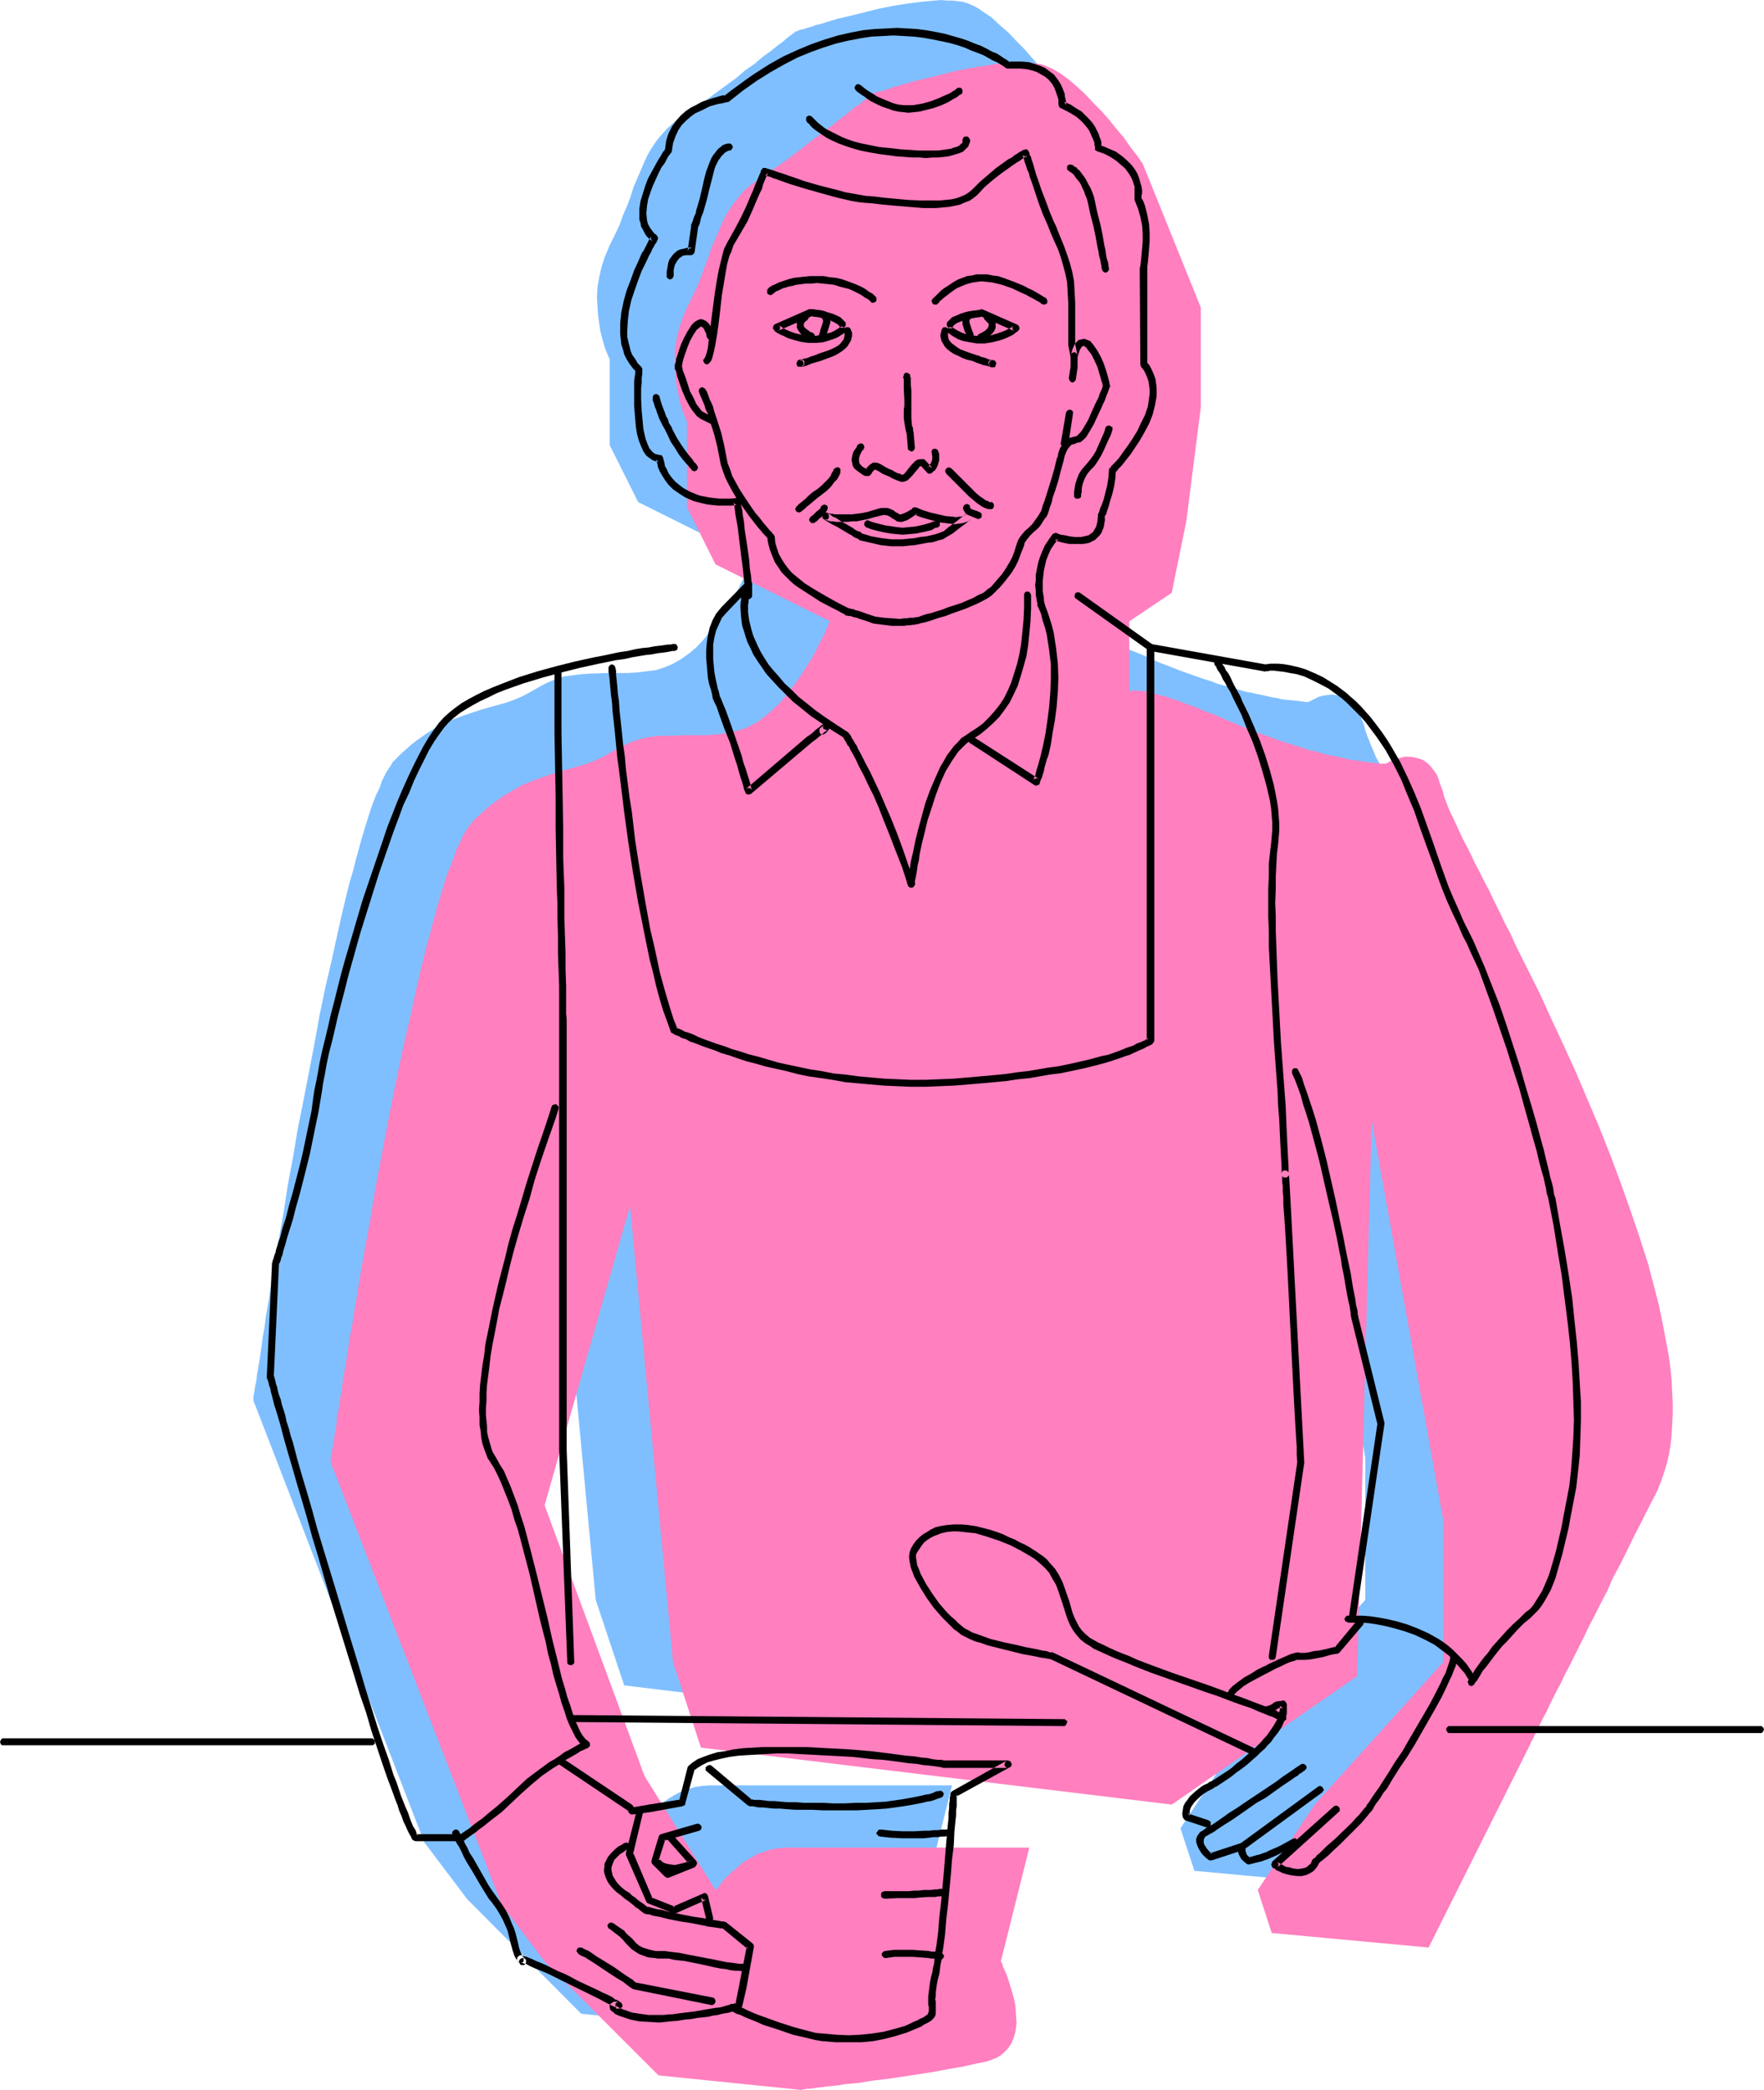 <?xml version="1.0" encoding="UTF-8" standalone="no"?>
<svg
   version="1.0"
   width="129.766mm"
   height="153.741mm"
   id="svg65"
   sodipodi:docname="Woman in Kitchen 2.wmf"
   xmlns:inkscape="http://www.inkscape.org/namespaces/inkscape"
   xmlns:sodipodi="http://sodipodi.sourceforge.net/DTD/sodipodi-0.dtd"
   xmlns="http://www.w3.org/2000/svg"
   xmlns:svg="http://www.w3.org/2000/svg">
  <sodipodi:namedview
     id="namedview65"
     pagecolor="#ffffff"
     bordercolor="#000000"
     borderopacity="0.25"
     inkscape:showpageshadow="2"
     inkscape:pageopacity="0.0"
     inkscape:pagecheckerboard="0"
     inkscape:deskcolor="#d1d1d1"
     inkscape:document-units="mm" />
  <defs
     id="defs1">
    <pattern
       id="WMFhbasepattern"
       patternUnits="userSpaceOnUse"
       width="6"
       height="6"
       x="0"
       y="0" />
  </defs>
  <path
     style="fill:#7fbfff;fill-opacity:1;fill-rule:evenodd;stroke:none"
     d="m 343.884,484.44 -15.675,23.915 3.878,11.796 43.632,4.04 27.795,-55.586 v 0 l 0.162,-0.162 0.162,-0.485 0.162,-0.323 0.323,-0.646 0.485,-0.808 0.485,-0.97 0.485,-0.97 0.485,-1.293 0.646,-1.293 0.808,-1.454 0.808,-1.616 0.808,-1.777 0.97,-1.777 1.131,-2.101 0.97,-2.101 1.131,-2.262 1.293,-2.424 1.293,-2.585 1.293,-2.747 1.454,-2.909 1.454,-2.909 1.616,-3.232 1.616,-3.232 1.778,-3.393 1.616,-3.555 1.939,-3.717 1.939,-3.878 1.939,-4.04 2.101,-4.04 2.101,-4.201 2.262,-4.363 0.97,-2.424 0.808,-2.262 0.808,-2.585 0.646,-2.585 0.485,-2.747 0.323,-2.909 0.323,-2.909 v -2.909 -3.07 l -0.162,-3.232 -0.162,-3.232 -0.323,-3.393 -0.485,-3.393 -0.646,-3.555 -0.646,-3.555 -0.646,-3.555 -0.97,-3.555 -0.808,-3.717 -1.939,-7.433 -2.424,-7.595 -2.424,-7.595 -2.909,-7.756 -2.909,-7.756 -3.07,-7.595 -3.232,-7.756 -3.232,-7.595 -3.394,-7.433 -3.394,-7.271 -3.394,-7.11 -3.232,-6.787 -3.232,-6.463 -1.454,-3.232 -1.616,-3.07 -1.454,-3.07 -1.454,-2.747 -1.454,-2.909 -1.293,-2.747 -1.293,-2.585 -1.293,-2.424 -1.131,-2.424 -1.131,-2.262 -1.131,-2.101 -0.97,-2.101 -0.808,-1.777 -0.97,-1.777 -0.646,-1.616 -0.646,-1.454 -0.485,-1.293 -0.485,-1.131 -0.323,-0.97 -0.323,-0.808 -0.323,-1.454 -0.485,-1.293 -0.485,-1.131 -0.485,-1.131 -0.485,-0.808 -0.646,-0.97 -0.646,-0.646 -0.485,-0.485 -1.293,-0.97 -1.293,-0.646 -1.454,-0.323 -1.293,-0.162 -1.131,0.162 -1.293,0.162 -1.131,0.323 -0.97,0.485 -0.646,0.323 -0.646,0.323 -0.485,0.162 v 0.162 h -0.808 l -0.97,-0.162 -1.293,-0.162 -1.616,-0.162 -1.778,-0.162 -1.293,-0.162 -1.131,-0.323 -1.293,-0.162 -1.293,-0.323 -1.454,-0.323 -1.616,-0.323 -1.454,-0.323 -1.778,-0.323 -1.616,-0.485 -1.939,-0.485 -1.939,-0.646 -1.939,-0.485 -2.101,-0.808 -2.101,-0.646 -2.262,-0.808 -2.262,-0.808 -2.262,-0.808 -2.424,-0.97 -2.586,-0.97 -2.586,-1.131 -2.424,-1.131 -2.424,-0.97 -2.262,-0.808 -1.939,-0.808 -1.939,-0.808 -1.778,-0.646 -1.778,-0.646 -1.454,-0.485 -1.293,-0.485 -1.293,-0.323 -1.293,-0.323 -0.97,-0.323 -0.97,-0.323 -0.97,-0.162 -0.646,-0.162 h -0.808 l -1.131,-0.162 h -0.808 -0.646 l -0.323,0.162 -0.323,0.162 -0.162,0.162 v 0.162 -19.875 l 11.958,-7.918 3.878,-19.875 4.04,-31.671 V 68.19 L 296.374,28.601 v 0 l -0.162,-0.162 -0.162,-0.323 -0.323,-0.485 -0.323,-0.646 -0.485,-0.646 -0.485,-0.646 -0.646,-0.808 -1.293,-1.939 -1.616,-2.101 -1.778,-2.262 -2.101,-2.424 -2.101,-2.424 -2.262,-2.262 -2.262,-2.424 -2.424,-2.101 -2.262,-2.101 -2.424,-1.616 -1.131,-0.808 -1.131,-0.646 -1.131,-0.485 -1.131,-0.485 -1.131,-0.323 -1.454,-0.162 -1.293,-0.162 h -1.616 L 261.63,0 l -1.778,0.162 -3.555,0.323 -3.878,0.485 -4.04,0.646 -4.04,0.808 -3.878,0.97 -3.878,0.97 -3.555,0.808 -3.232,0.97 -1.454,0.485 -1.454,0.323 -1.293,0.485 -1.131,0.323 -0.97,0.323 -0.808,0.162 -0.646,0.162 -0.485,0.323 h -0.323 -0.162 v 0.162 l -0.162,0.162 -0.323,0.162 -0.323,0.323 -0.485,0.323 -0.646,0.485 -0.646,0.485 -0.646,0.646 -1.778,1.293 -1.778,1.454 -2.262,1.616 -2.262,1.939 -2.586,1.777 -2.424,2.101 -5.333,3.878 -2.586,1.939 -2.586,1.777 -2.586,1.777 -2.262,1.616 -2.101,1.454 -1.778,1.616 -1.616,1.777 -1.454,1.777 -1.293,1.939 -1.131,1.939 -0.97,2.101 -1.939,4.524 -0.97,2.262 -0.808,2.585 -0.97,2.585 -1.131,2.585 -0.97,2.747 -1.293,2.747 -1.454,2.909 -1.293,3.07 -0.97,2.909 -0.646,2.909 -0.485,2.747 -0.162,2.747 0.162,2.747 0.162,2.424 0.323,2.262 0.323,2.101 0.485,1.939 0.485,1.777 0.485,1.454 0.485,1.131 0.323,0.808 0.162,0.323 0.162,0.323 v 0 0.162 23.753 l 7.918,15.836 31.835,15.836 v 0.162 l -0.162,0.162 v 0.162 l -0.323,0.485 -0.162,0.323 -0.162,0.646 -0.646,1.293 -0.808,1.616 -0.97,1.939 -0.97,1.939 -1.293,2.262 -1.454,2.262 -1.454,2.262 -1.616,2.262 -1.778,2.262 -1.778,2.262 -1.939,2.101 -2.101,1.777 -2.262,1.616 -1.131,0.646 -1.131,0.646 -2.262,0.97 -2.424,0.808 -2.586,0.323 -2.586,0.323 -2.586,0.162 h -5.171 l -5.171,0.162 -2.586,0.162 -2.586,0.323 -2.424,0.323 -2.424,0.808 -2.262,0.97 -1.293,0.646 -1.131,0.646 -2.262,1.293 -2.101,1.131 -2.262,0.97 -2.262,0.808 -4.686,1.293 -2.262,0.646 -4.848,1.616 -2.586,0.97 -2.586,1.131 -2.586,1.293 -2.586,1.616 -2.747,1.939 -1.454,1.131 -1.454,1.293 -1.454,1.293 -1.454,1.454 -0.808,0.808 -0.646,1.131 -0.808,1.131 -0.808,1.454 -0.808,1.616 -0.646,1.939 -0.97,1.939 -0.808,2.101 -0.808,2.262 -0.808,2.585 -0.808,2.585 -0.808,2.747 -0.808,2.909 -0.808,2.909 -0.808,3.232 -0.97,3.232 -1.616,6.625 -1.616,7.11 -1.616,7.433 -1.778,7.595 -1.616,7.756 -1.454,8.079 -3.07,15.836 -1.616,8.079 -1.293,7.756 -1.454,7.756 -1.131,7.433 -1.293,7.271 -0.646,3.393 -0.485,3.393 -0.485,3.393 -0.646,3.07 -0.485,3.232 -0.485,2.909 -0.485,2.747 -0.323,2.747 -0.485,2.585 -0.323,2.424 -0.323,2.262 -0.323,2.101 -0.323,1.939 -0.323,1.777 -0.162,1.616 -0.323,1.454 -0.162,1.131 -0.162,0.97 -0.162,0.808 v 0.646 0.323 0.162 l 47.51,122.807 11.958,15.836 31.674,31.833 39.754,3.878 v 0 h 0.323 l 0.485,-0.162 h 0.646 l 0.97,-0.162 h 0.97 l 1.131,-0.162 1.293,-0.162 1.293,-0.162 1.616,-0.162 1.616,-0.162 1.778,-0.323 3.717,-0.485 3.878,-0.485 4.202,-0.646 4.363,-0.646 8.403,-1.293 4.202,-0.808 3.717,-0.646 3.555,-0.646 1.778,-0.485 1.454,-0.323 1.454,-0.485 1.293,-0.485 1.131,-0.646 0.808,-0.646 0.97,-0.808 0.646,-0.97 0.646,-0.97 0.485,-0.97 0.323,-1.131 0.323,-1.131 0.162,-2.262 v -2.424 l -0.162,-2.424 -0.485,-2.424 -0.646,-2.262 -0.646,-2.101 -0.646,-1.777 -0.646,-1.616 -0.323,-0.646 -0.162,-0.485 -0.162,-0.485 -0.162,-0.323 v -0.162 l -0.162,-0.162 v 0 l 7.918,-31.671 h -35.714 -31.674 l -2.101,0.162 -2.101,0.323 -2.101,0.646 -1.778,0.646 -1.778,0.97 -1.616,0.97 -1.454,1.131 -1.454,1.131 -1.131,1.131 -1.131,0.97 -0.97,1.131 -0.808,0.808 -0.485,0.808 -0.485,0.485 -0.323,0.485 -0.162,0.162 -19.877,-31.833 -27.634,-75.3 23.755,-83.218 11.958,126.846 7.918,23.753 130.896,15.836 51.389,-35.549 4.04,-154.639 19.715,111.011 v 39.589 z"
     id="path1" />
  <path
     style="fill:#ff7fbf;fill-opacity:1;fill-rule:evenodd;stroke:none"
     d="m 365.539,501.73 -15.837,23.753 3.878,11.957 43.632,4.04 27.795,-55.586 v -0.162 l 0.162,-0.162 0.162,-0.323 0.162,-0.485 0.323,-0.646 0.485,-0.808 0.323,-0.808 0.646,-1.131 0.485,-1.131 0.646,-1.293 0.808,-1.616 0.808,-1.454 0.808,-1.777 0.97,-1.939 0.97,-1.939 1.131,-2.101 1.131,-2.424 1.293,-2.424 1.293,-2.585 1.293,-2.585 1.454,-2.909 1.454,-3.07 1.616,-3.07 1.616,-3.232 1.778,-3.393 1.616,-3.717 1.939,-3.555 1.939,-3.878 1.939,-4.04 2.101,-4.04 2.101,-4.201 2.262,-4.363 0.97,-2.424 0.808,-2.262 0.808,-2.585 0.646,-2.585 0.485,-2.747 0.323,-2.909 0.162,-2.909 0.162,-3.07 v -3.07 l -0.162,-3.07 -0.162,-3.393 -0.323,-3.232 -0.485,-3.555 -0.646,-3.393 -0.646,-3.555 -1.454,-7.11 -0.97,-3.717 -1.939,-7.433 -2.424,-7.595 -2.586,-7.595 -2.747,-7.756 -2.909,-7.756 -3.07,-7.756 -3.232,-7.595 -3.232,-7.595 -3.394,-7.433 -3.394,-7.271 -3.232,-7.11 -3.394,-6.787 -3.232,-6.464 -1.454,-3.232 -1.616,-3.07 -1.454,-3.07 -1.454,-2.909 -1.293,-2.747 -1.454,-2.747 -1.293,-2.585 -1.293,-2.424 -1.131,-2.424 -1.131,-2.262 -1.131,-2.101 -0.97,-2.101 -0.808,-1.777 -0.808,-1.777 -0.808,-1.616 -0.646,-1.454 -0.485,-1.293 -0.485,-1.293 -0.323,-0.808 -0.162,-0.97 -0.485,-1.293 -0.485,-1.293 -0.323,-1.131 -0.485,-1.131 -0.646,-0.97 -0.646,-0.808 -0.485,-0.646 -0.646,-0.646 -1.293,-0.97 -1.293,-0.485 -1.454,-0.323 -1.293,-0.162 h -1.131 l -1.293,0.323 -1.131,0.323 -0.97,0.323 -0.646,0.323 -0.646,0.323 -0.485,0.323 h -0.162 -0.646 -0.97 l -1.293,-0.162 -1.616,-0.162 -1.939,-0.323 -2.262,-0.323 -1.293,-0.162 -1.293,-0.323 -2.909,-0.646 -1.616,-0.323 -1.616,-0.323 -1.778,-0.646 -1.939,-0.323 -1.778,-0.646 -2.101,-0.646 -4.202,-1.293 -2.101,-0.808 -2.262,-0.808 -2.424,-0.808 -2.424,-0.97 -2.586,-1.131 -2.424,-0.97 -2.586,-1.131 -2.262,-0.97 -2.262,-0.808 -2.101,-0.97 -1.939,-0.646 -1.778,-0.646 -1.616,-0.646 -1.616,-0.485 -1.293,-0.485 -1.293,-0.323 -1.131,-0.323 -1.131,-0.323 -0.97,-0.323 -0.97,-0.162 -0.646,-0.162 h -0.808 l -1.131,-0.162 h -0.808 -0.646 l -0.323,0.162 -0.323,0.162 -0.162,0.162 v 0.162 -19.875 l 11.797,-7.918 4.04,-19.875 4.04,-31.671 V 85.48 L 317.867,45.891 v 0 l -0.162,-0.323 -0.162,-0.323 -0.323,-0.323 -0.323,-0.646 -0.485,-0.646 -0.485,-0.646 -0.646,-0.808 -1.454,-1.939 -1.454,-2.101 -1.939,-2.262 -1.939,-2.424 -2.101,-2.424 -2.262,-2.262 -2.262,-2.424 -2.424,-2.262 -2.262,-1.939 -2.424,-1.777 -1.131,-0.646 -1.131,-0.646 -1.131,-0.485 -1.131,-0.485 -1.293,-0.323 -1.293,-0.162 -1.293,-0.162 -1.616,-0.162 h -1.616 -1.778 l -3.555,0.323 -3.878,0.646 -4.04,0.646 -4.04,0.808 -3.878,0.97 -3.878,0.97 -3.555,0.808 -3.394,0.97 -1.454,0.485 -1.454,0.323 -1.131,0.485 -1.131,0.323 -0.97,0.323 -0.97,0.162 -0.646,0.162 -0.485,0.323 h -0.162 -0.162 l -0.162,0.162 h -0.162 l -0.162,0.323 -0.485,0.323 -0.323,0.323 -0.646,0.485 -0.646,0.485 -0.646,0.646 -1.778,1.131 -1.939,1.616 -2.101,1.616 -2.424,1.939 -2.424,1.777 -2.586,1.939 -5.171,4.04 -2.586,1.939 -2.586,1.777 -2.586,1.777 -2.262,1.616 -2.101,1.454 -1.939,1.616 -1.454,1.777 -1.454,1.777 -1.293,1.939 -1.131,1.939 -0.97,2.101 -0.97,2.262 -0.97,2.262 -0.97,2.262 -0.808,2.585 -0.97,2.424 -0.97,2.747 -1.131,2.747 -1.293,2.747 -1.454,2.909 -1.293,3.07 -0.97,2.909 -0.646,2.909 -0.485,2.747 v 2.747 2.747 l 0.162,2.424 0.323,2.262 0.485,2.101 0.323,1.939 0.485,1.777 0.485,1.454 0.485,1.131 0.323,0.808 0.162,0.323 0.162,0.162 v 0.162 0.162 23.753 l 7.918,15.836 31.835,15.836 v 0 l -0.162,0.323 -0.162,0.162 -0.162,0.485 -0.162,0.323 -0.162,0.485 -0.646,1.454 -0.808,1.616 -0.97,1.939 -0.97,1.939 -1.293,2.262 -1.454,2.262 -1.454,2.262 -1.616,2.262 -1.778,2.262 -1.778,2.262 -1.939,1.939 -2.262,1.939 -2.101,1.616 -1.131,0.646 -1.131,0.646 -2.262,0.97 -2.586,0.646 -2.424,0.485 -2.586,0.323 -2.586,0.162 h -5.171 l -5.171,0.162 h -2.586 l -2.586,0.323 -2.424,0.485 -2.424,0.808 -2.262,0.97 -1.293,0.485 -1.131,0.808 -2.262,1.293 -2.101,1.131 -2.262,0.97 -2.262,0.808 -4.686,1.293 -2.262,0.646 -4.848,1.616 -2.586,0.97 -2.424,0.97 -2.586,1.454 -2.747,1.616 -2.747,1.939 -1.454,1.131 -1.293,1.131 -1.616,1.454 -1.454,1.293 -0.646,0.97 -0.808,0.97 -0.808,1.293 -0.808,1.454 -0.646,1.616 -0.97,1.777 -0.646,2.101 -0.808,2.101 -0.97,2.262 -0.808,2.585 -0.808,2.585 -0.808,2.747 -0.808,2.909 -0.808,2.909 -0.808,3.07 -0.97,3.393 -1.616,6.625 -1.616,7.11 -1.616,7.433 -1.778,7.595 -1.616,7.756 -1.616,7.918 -3.07,15.997 -1.454,7.918 -1.293,7.918 -1.454,7.756 -1.293,7.433 -1.131,7.11 -0.646,3.555 -0.485,3.393 -0.646,3.232 -0.485,3.232 -0.485,3.232 -0.485,2.909 -0.485,2.747 -0.323,2.747 -0.485,2.585 -0.323,2.424 -0.485,2.262 -0.162,2.101 -0.323,1.939 -0.323,1.777 -0.162,1.616 -0.323,1.454 -0.162,1.131 -0.162,0.97 -0.162,0.808 v 0.646 0.323 0 l 47.51,122.968 11.958,15.836 31.674,31.671 39.754,4.04 v 0 l 0.323,-0.162 h 0.485 l 0.646,-0.162 h 0.97 l 0.97,-0.162 1.131,-0.162 1.293,-0.162 1.293,-0.162 1.616,-0.162 1.616,-0.162 1.778,-0.323 3.717,-0.323 3.878,-0.646 4.202,-0.485 4.363,-0.646 8.403,-1.293 4.202,-0.808 3.878,-0.646 3.555,-0.808 1.616,-0.323 1.616,-0.323 1.293,-0.485 1.293,-0.485 1.131,-0.646 0.97,-0.808 0.808,-0.808 0.646,-0.808 0.646,-0.97 0.485,-1.131 0.323,-0.97 0.323,-1.131 0.323,-2.262 -0.162,-2.424 -0.162,-2.585 -0.485,-2.262 -0.646,-2.262 -0.646,-2.101 -0.646,-1.939 -0.646,-1.454 -0.323,-0.646 -0.162,-0.646 -0.162,-0.485 -0.162,-0.323 -0.162,-0.162 v 0 l 7.918,-31.671 h -35.714 -31.674 l -2.262,0.162 -2.101,0.323 -1.939,0.646 -1.939,0.646 -1.616,0.97 -1.778,0.97 -1.454,1.131 -1.293,1.131 -1.131,0.97 -1.131,1.131 -0.97,0.97 -0.808,0.97 -0.485,0.808 -0.485,0.485 -0.323,0.485 h -0.162 l -19.715,-31.671 -27.795,-75.3 23.755,-83.218 11.958,126.846 7.757,23.753 130.896,15.836 51.55,-35.711 4.04,-154.478 19.877,111.011 v 39.589 z"
     id="path2" />
  <path
     style="fill:#000000;fill-opacity:1;fill-rule:evenodd;stroke:none"
     d="m 180.83,503.83 8.888,-1.616 0.646,-0.323 0.162,-0.162 v -0.323 l 2.586,-9.372 -0.323,0.323 1.131,-0.808 1.293,-0.808 1.616,-0.808 1.778,-0.485 1.939,-0.485 2.262,-0.485 2.424,-0.323 2.424,-0.162 2.747,-0.162 2.747,-0.162 2.909,-0.162 h 2.909 l 5.979,0.323 6.141,0.323 5.979,0.323 5.656,0.646 2.747,0.162 2.586,0.323 2.424,0.323 2.262,0.323 2.101,0.162 1.778,0.323 1.778,0.162 1.293,0.162 1.131,0.162 0.97,0.162 0.485,0.162 h 0.162 0.162 17.614 -0.323 l -0.162,-0.162 -0.323,-0.323 -0.162,-0.323 0.162,-0.646 0.162,-0.162 0.162,-0.323 -15.029,8.403 -0.323,0.323 -0.162,0.485 v 0.485 l -0.162,0.485 v 0.808 l -0.162,0.97 v 1.131 l -0.162,1.293 v 1.454 l -0.162,1.454 -0.162,1.777 -0.162,1.777 -0.162,1.777 -0.323,4.04 -0.323,4.04 -0.808,8.726 -0.485,4.201 -0.323,4.04 -0.485,3.717 -0.323,1.777 -0.162,1.616 -0.162,1.616 -0.323,1.293 -0.162,1.131 -0.323,1.131 -0.323,1.616 -0.162,1.293 -0.162,1.293 -0.162,1.131 v 0.97 0.808 0.808 l 0.162,0.485 v 0.646 0.646 l -0.162,0.323 -0.162,0.485 -0.485,0.323 -0.646,0.485 -1.131,0.485 -0.485,0.323 -0.808,0.323 -2.747,1.293 -2.909,0.808 -3.07,0.808 -3.232,0.485 -3.07,0.323 -3.394,0.162 -3.555,-0.162 -3.555,-0.323 -1.939,-0.162 -1.939,-0.485 -4.202,-1.131 -4.04,-1.293 -4.04,-1.454 -1.778,-0.646 -1.616,-0.646 -1.454,-0.646 -1.293,-0.646 -1.131,-0.323 -0.808,-0.485 -0.485,-0.162 -0.162,-0.162 v 0 h -0.323 -0.485 l -0.323,0.323 -0.162,0.162 -0.162,0.485 v 0.323 l 0.162,0.323 0.323,0.323 0.323,0.162 0.646,0.162 0.808,0.485 1.131,0.323 1.293,0.646 1.616,0.646 1.616,0.646 1.778,0.808 4.04,1.293 4.202,1.454 4.202,0.97 1.939,0.485 1.939,0.323 3.878,0.323 h 3.555 3.555 l 3.394,-0.323 3.232,-0.646 3.07,-0.808 3.07,-0.97 3.07,-1.293 0.808,-0.323 0.646,-0.485 1.293,-0.646 0.808,-0.485 0.646,-0.646 0.485,-0.646 0.162,-0.808 v -0.808 -1.131 -1.293 l -0.162,-0.646 0.162,-0.97 v -0.97 l 0.162,-1.131 0.162,-1.293 0.323,-1.454 0.323,-1.131 0.162,-1.131 0.162,-1.454 0.323,-1.454 0.162,-1.616 0.323,-1.777 0.485,-3.717 0.323,-4.04 0.485,-4.04 0.808,-8.564 0.323,-4.201 0.485,-3.878 0.162,-3.717 0.162,-1.616 0.162,-1.616 0.162,-1.454 v -1.293 l 0.162,-1.131 v -1.131 -0.808 -0.646 l 0.162,-0.485 v -0.323 l -0.162,0.485 -0.323,0.323 15.029,-8.241 0.323,-0.162 0.162,-0.323 0.162,-0.323 -0.162,-0.323 -0.162,-0.323 -0.162,-0.323 h -0.323 l -0.323,-0.162 H 262.6 l 0.162,0.162 -0.323,-0.162 -0.646,-0.162 h -1.131 l -1.293,-0.162 -1.454,-0.323 -1.778,-0.162 -1.939,-0.323 -2.101,-0.162 -2.424,-0.323 -2.424,-0.323 -2.586,-0.323 -2.747,-0.323 -5.818,-0.485 -5.979,-0.323 -6.141,-0.323 h -6.141 -2.909 -2.909 l -2.747,0.162 -2.747,0.162 -2.586,0.323 -2.262,0.485 -2.262,0.323 -2.101,0.646 -1.778,0.646 -1.616,0.646 -1.454,0.97 -1.131,0.97 -0.162,0.323 -2.424,9.534 v -0.162 l 0.162,-0.323 0.485,-0.162 -8.888,1.454 -0.485,0.162 -0.162,0.323 -0.162,0.323 v 0.323 l 0.162,0.485 0.162,0.162 0.485,0.323 z"
     id="path3" />
  <path
     style="fill:#000000;fill-opacity:1;fill-rule:evenodd;stroke:none"
     d="m 176.952,503.669 -2.909,11.473 v 0.323 0.323 l 5.656,12.927 0.162,0.323 0.323,0.162 6.949,2.747 0.323,0.162 0.485,-0.162 8.403,-3.717 h -0.485 -0.323 l -0.323,-0.323 -0.323,-0.323 1.454,5.979 0.162,0.323 0.323,0.323 0.323,0.162 h 0.323 l 0.323,-0.162 0.323,-0.323 0.162,-0.323 v -0.323 l -1.454,-6.14 -0.162,-0.323 -0.323,-0.323 -0.485,-0.162 -0.323,0.162 -8.565,3.717 h 0.485 0.323 l -6.949,-2.747 0.323,0.162 0.323,0.323 -5.494,-12.927 v 0.323 0.323 l 2.747,-11.473 v -0.323 -0.485 l -0.323,-0.162 -0.323,-0.323 h -0.323 l -0.485,0.162 -0.162,0.323 z"
     id="path4" />
  <path
     style="fill:#000000;fill-opacity:1;fill-rule:evenodd;stroke:none"
     d="m 175.982,504.477 4.848,-0.646 0.323,-0.323 0.323,-0.162 0.162,-0.485 v -0.323 l -0.162,-0.323 -0.323,-0.323 -0.323,-0.162 h -0.323 l -4.848,0.808 -0.485,0.162 -0.162,0.323 -0.323,0.323 v 0.485 l 0.323,0.323 0.162,0.162 0.323,0.162 z"
     id="path5" />
  <path
     style="fill:#000000;fill-opacity:1;fill-rule:evenodd;stroke:none"
     d="m 263.892,508.516 h -0.323 l -0.323,0.162 h -0.646 -0.808 l -0.97,0.162 h -1.131 l -1.293,0.162 h -1.293 l -3.07,0.162 h -3.07 l -3.07,-0.162 -2.909,-0.323 h -0.485 l -0.323,0.162 -0.162,0.323 -0.323,0.323 v 0.485 l 0.323,0.162 0.162,0.323 0.485,0.162 2.909,0.323 3.232,0.162 h 3.232 2.909 l 1.454,-0.162 1.293,-0.162 h 1.131 l 0.97,-0.162 h 0.97 l 0.646,-0.162 h 0.485 0.162 0.323 l 0.323,-0.323 0.162,-0.323 v -0.485 -0.323 l -0.323,-0.323 -0.323,-0.162 z"
     id="path6" />
  <path
     style="fill:#000000;fill-opacity:1;fill-rule:evenodd;stroke:none"
     d="m 262.6,525.16 h -0.162 -0.162 -0.485 -0.485 l -0.646,0.162 h -0.808 l -0.97,0.162 h -0.97 -1.131 l -1.293,0.162 h -1.293 l -1.454,0.162 h -1.616 -1.616 -3.555 l -0.485,0.162 -0.323,0.162 -0.162,0.323 v 0.323 0.485 l 0.162,0.323 0.323,0.162 0.485,0.162 3.555,-0.162 h 3.232 1.454 l 1.454,-0.162 2.424,-0.162 h 0.97 0.97 l 0.808,-0.162 h 0.646 l 0.646,-0.162 h 0.323 0.323 v 0 l 0.323,-0.162 0.323,-0.162 0.162,-0.323 v -0.485 -0.323 l -0.323,-0.323 -0.323,-0.162 z"
     id="path7" />
  <path
     style="fill:#000000;fill-opacity:1;fill-rule:evenodd;stroke:none"
     d="m 261.63,542.935 h -0.162 -0.323 l -0.646,-0.162 -0.646,-0.162 h -0.808 l -0.808,-0.162 -2.262,-0.162 -2.262,-0.162 h -2.586 -2.586 l -2.586,0.323 -0.323,0.162 -0.323,0.323 -0.162,0.323 v 0.323 l 0.323,0.485 0.162,0.162 0.323,0.162 h 0.485 l 2.262,-0.323 h 2.586 2.424 l 2.262,0.162 2.101,0.162 0.808,0.162 h 0.808 l 0.646,0.162 0.485,0.162 h 0.323 v 0 h 0.485 l 0.323,-0.162 0.323,-0.323 0.162,-0.323 v -0.485 l -0.323,-0.323 -0.162,-0.162 z"
     id="path8" />
  <path
     style="fill:#000000;fill-opacity:1;fill-rule:evenodd;stroke:none"
     d="m 260.984,498.013 h -0.162 -0.323 l -0.485,0.162 -0.646,0.323 -0.97,0.323 -1.131,0.162 -1.293,0.323 -1.616,0.323 -1.778,0.323 -1.778,0.323 -2.262,0.323 -2.262,0.323 -2.586,0.162 -2.747,0.162 h -2.909 l -3.07,0.162 h -3.232 l -2.909,-0.162 h -2.747 -2.586 l -2.262,-0.162 h -2.262 l -1.939,-0.162 -1.778,-0.162 h -1.454 l -1.293,-0.162 -1.293,-0.162 h -0.808 -0.808 l -0.485,-0.162 h -0.323 -0.162 l 0.485,0.162 -11.312,-9.534 -0.323,-0.162 h -0.323 l -0.323,0.162 -0.323,0.162 -0.323,0.323 v 0.485 0.323 l 0.323,0.323 11.312,9.372 0.323,0.162 0.323,0.162 v 0 h 0.323 0.646 l 0.646,0.162 0.97,0.162 h 1.131 l 1.454,0.162 1.616,0.162 h 1.616 l 1.939,0.162 2.262,0.162 h 2.424 2.424 l 2.909,0.162 h 2.909 3.232 3.232 l 2.909,-0.162 2.909,-0.162 2.424,-0.162 2.424,-0.323 2.262,-0.323 1.939,-0.323 1.778,-0.323 1.616,-0.323 1.293,-0.323 1.131,-0.162 0.97,-0.323 0.808,-0.323 0.485,-0.162 0.485,-0.162 h 0.162 l 0.323,-0.323 0.162,-0.323 0.162,-0.323 -0.162,-0.323 -0.162,-0.323 -0.323,-0.162 -0.323,-0.162 z"
     id="path9" />
  <path
     style="fill:#000000;fill-opacity:1;fill-rule:evenodd;stroke:none"
     d="m 193.758,507.062 -10.019,2.909 -0.485,0.323 -0.162,0.485 -1.939,6.464 v 0.646 l 0.162,0.323 3.555,3.555 0.485,0.323 h 0.485 l 7.272,-2.909 0.323,-0.323 0.162,-0.323 0.162,-0.323 -0.162,-0.323 -0.162,-0.323 -0.323,-0.323 h -0.323 -0.485 l -7.11,2.909 h 0.162 0.323 l 0.485,0.162 -3.394,-3.393 0.162,0.485 v 0.485 l 2.101,-6.625 -0.323,0.485 -0.485,0.162 10.181,-2.909 0.323,-0.162 0.162,-0.162 0.162,-0.485 v -0.323 l -0.162,-0.323 -0.323,-0.323 -0.323,-0.162 z"
     id="path10" />
  <path
     style="fill:#000000;fill-opacity:1;fill-rule:evenodd;stroke:none"
     d="m 185.84,511.748 6.141,6.948 -0.162,-0.485 v -0.323 l 0.162,-0.485 0.323,-0.323 v 0.162 h -0.162 l -0.323,0.162 -0.485,0.162 -0.97,0.323 -1.293,0.323 -1.454,0.323 -1.293,-0.162 -0.808,-0.162 -0.646,-0.162 -0.646,-0.323 -0.485,-0.485 -0.323,-0.162 h -0.323 -0.323 l -0.323,0.162 -0.323,0.323 v 0.485 0.323 l 0.323,0.323 0.646,0.646 0.808,0.485 0.808,0.323 0.808,0.162 1.778,0.162 1.778,-0.162 1.616,-0.485 1.131,-0.323 0.646,-0.323 0.323,-0.162 h 0.323 l 0.162,-0.162 0.323,-0.323 0.162,-0.323 v -0.485 l -0.323,-0.485 -6.141,-6.787 -0.323,-0.323 h -0.485 -0.323 l -0.323,0.162 -0.323,0.323 v 0.485 0.323 z"
     id="path11" />
  <path
     style="fill:#000000;fill-opacity:1;fill-rule:evenodd;stroke:none"
     d="m 154.974,490.257 19.715,13.25 h 0.323 l 0.323,0.162 0.323,-0.162 0.323,-0.323 0.162,-0.323 v -0.485 l -0.162,-0.323 -0.323,-0.323 -19.554,-13.089 -0.323,-0.162 h -0.485 l -0.323,0.162 -0.323,0.323 -0.162,0.323 v 0.323 l 0.162,0.323 z"
     id="path12" />
  <path
     style="fill:#000000;fill-opacity:1;fill-rule:evenodd;stroke:none"
     d="m 173.881,512.395 h -0.162 -0.162 l -0.646,0.485 -0.97,0.485 -0.97,0.808 -0.97,0.97 -0.97,1.131 -0.646,1.293 -0.323,0.646 v 0.808 l -0.162,0.97 0.162,0.97 0.323,0.97 0.485,1.131 0.646,0.97 0.808,0.97 0.97,0.97 1.293,0.97 1.131,0.97 0.97,0.646 0.808,0.646 0.808,0.646 0.485,0.485 0.646,0.323 0.323,0.323 0.808,0.646 0.485,0.323 0.323,0.162 0.808,0.162 h 0.485 l 0.323,0.162 0.485,0.162 0.808,0.162 0.97,0.162 1.293,0.323 1.293,0.323 3.232,0.646 3.232,0.485 3.232,0.646 1.454,0.323 1.293,0.162 1.131,0.162 0.97,0.162 h 0.485 l 0.323,0.162 -0.485,-0.323 7.272,5.979 -0.323,-0.485 v -0.485 l -2.262,11.634 -0.97,4.848 0.162,-0.485 0.323,-0.323 -0.646,0.323 -0.808,0.323 -0.97,0.162 -1.131,0.323 -1.131,0.323 -1.454,0.162 -2.909,0.485 -2.747,0.485 -2.747,0.323 -1.293,0.162 -1.131,0.162 -1.131,0.162 h -0.808 l -1.454,0.162 h -1.454 -2.747 l -2.424,-0.323 -0.97,-0.162 -1.131,-0.162 -0.97,-0.323 -0.808,-0.323 -0.646,-0.162 -0.646,-0.323 -0.485,-0.162 -0.485,-0.323 -0.323,-0.162 -0.162,-0.162 v 0.485 0.323 h -0.323 0.97 v 0 h 0.323 l 0.323,-0.162 0.323,-0.162 0.162,-0.323 v -0.323 l -0.162,-0.323 -0.162,-0.323 -0.485,-0.323 -0.485,-0.323 -0.808,-0.323 -0.808,-0.646 -1.293,-0.646 -1.454,-0.646 -1.616,-0.808 -2.101,-0.97 -2.424,-1.131 -1.293,-0.646 -1.454,-0.808 -1.616,-0.808 -1.616,-0.646 -1.939,-0.97 -1.616,-0.808 -1.454,-0.646 -1.293,-0.485 -0.97,-0.485 -0.808,-0.323 -0.808,-0.323 -0.646,-0.162 -0.485,-0.162 -0.323,-0.162 -0.646,0.162 -0.162,0.162 -0.323,0.323 v 0.323 l -0.162,0.323 0.323,0.485 0.323,0.485 0.323,0.323 -0.162,-0.323 -0.162,-0.323 v -0.323 l 0.162,-0.323 0.323,-0.323 0.485,-0.162 h 0.323 l 0.323,0.162 -0.323,-0.323 -0.323,-0.323 -0.485,-0.97 -0.485,-1.454 -0.323,-1.454 -0.323,-1.293 -0.323,-1.293 -0.485,-1.454 -0.646,-1.454 -0.646,-1.616 -0.808,-1.616 -1.131,-1.777 -1.293,-1.777 -0.808,-1.131 -0.808,-1.131 -0.97,-1.454 -0.808,-1.454 -3.394,-5.979 -0.97,-1.454 -0.646,-1.454 -0.646,-1.131 -0.485,-1.131 -0.485,-0.97 -0.323,-0.646 -0.323,-0.485 v -0.162 l -0.323,-0.323 -0.323,-0.162 h -0.323 -0.323 l -0.323,0.323 -0.323,0.323 v 0.323 l 0.162,0.485 0.162,0.162 0.162,0.485 0.323,0.808 0.485,0.97 0.646,0.97 0.646,1.293 0.646,1.454 0.808,1.454 1.778,2.909 1.778,3.07 1.778,2.909 0.808,1.293 0.808,0.97 1.293,1.777 0.97,1.616 0.808,1.454 0.646,1.454 0.646,1.454 0.323,1.293 0.646,2.585 0.485,1.777 0.485,1.454 0.808,1.454 0.323,0.485 0.485,0.485 0.323,0.162 h 0.485 0.323 l 0.323,-0.323 0.162,-0.323 v -0.485 -0.323 l -0.323,-0.323 -0.323,-0.162 v -0.162 0.485 0.162 0.323 l -0.162,0.323 h -0.162 l -0.485,0.162 h 0.162 0.323 l 0.485,0.323 h 0.485 l 1.131,0.646 1.454,0.646 1.616,0.646 1.939,0.808 1.939,0.97 1.939,0.97 8.565,4.201 1.939,0.97 1.778,0.97 1.616,0.808 1.454,0.646 -0.323,-0.162 -0.162,-0.323 v -0.323 -0.323 l 0.162,-0.323 0.323,-0.162 0.323,-0.162 h 0.323 -0.162 -0.646 -0.808 l -0.485,0.323 -0.646,0.485 v 0.323 0.323 l 0.162,0.808 0.323,0.323 0.485,0.323 0.485,0.485 0.646,0.323 0.808,0.323 0.97,0.323 0.97,0.323 0.97,0.323 2.424,0.485 2.747,0.162 2.747,0.162 3.07,-0.323 2.101,-0.162 1.939,-0.323 1.778,-0.162 1.778,-0.323 1.616,-0.162 1.454,-0.162 1.293,-0.323 1.293,-0.162 1.131,-0.323 0.97,-0.162 0.97,-0.162 0.97,-0.323 0.646,-0.162 0.646,-0.162 0.485,-0.323 0.485,-0.162 0.323,-0.323 0.162,-0.323 1.131,-4.848 2.101,-11.634 v -0.485 l -0.323,-0.485 -7.272,-5.817 -0.162,-0.162 h -0.323 l -0.162,-0.162 h -0.646 l -0.808,-0.162 -0.97,-0.162 -1.293,-0.162 -1.454,-0.323 -3.232,-0.485 -3.394,-0.646 -3.07,-0.646 -1.454,-0.323 -1.131,-0.323 -1.131,-0.162 -0.646,-0.162 -0.646,-0.162 -0.485,-0.162 -0.646,-0.162 h -0.323 l -0.323,-0.162 -0.323,-0.323 -0.646,-0.485 -0.485,-0.323 -0.485,-0.323 -0.646,-0.485 -0.485,-0.485 -0.808,-0.485 -0.808,-0.808 -1.293,-0.808 -0.97,-0.808 -0.808,-0.808 -0.646,-0.808 -0.485,-0.808 -0.485,-0.808 -0.162,-0.808 -0.162,-0.646 v -0.808 l 0.323,-0.97 0.485,-1.131 0.808,-0.808 0.808,-0.808 0.808,-0.485 0.646,-0.485 0.485,-0.323 h 0.162 0.162 l 0.323,-0.323 0.162,-0.323 v -0.323 -0.323 l -0.162,-0.323 -0.485,-0.162 -0.323,-0.162 z"
     id="path13" />
  <path
     style="fill:#000000;fill-opacity:1;fill-rule:evenodd;stroke:none"
     d="m 206.525,546.005 h -0.97 l -1.131,-0.162 -1.131,-0.162 -1.454,-0.162 -3.07,-0.646 -3.394,-0.646 -3.394,-0.646 -1.616,-0.323 -1.616,-0.323 -1.454,-0.162 -1.293,-0.162 -1.131,-0.162 h -0.97 -1.616 l -1.454,-0.323 -1.131,-0.323 -0.97,-0.323 -0.97,-0.485 -0.808,-0.646 -1.293,-1.454 -1.131,-0.97 -0.485,-0.485 -0.485,-0.646 -1.454,-0.97 -1.616,-1.131 -0.485,-0.162 h -0.323 l -0.323,0.162 -0.323,0.323 -0.162,0.323 0.162,0.485 0.162,0.323 0.323,0.162 1.454,1.131 1.293,0.97 0.97,0.97 0.808,0.97 1.616,1.616 0.97,0.646 0.97,0.646 1.293,0.485 1.293,0.485 1.778,0.162 0.97,0.162 h 0.97 0.97 1.131 l 1.293,0.323 1.293,0.162 1.616,0.162 1.616,0.323 3.232,0.646 3.555,0.808 1.616,0.323 1.454,0.162 1.454,0.323 1.293,0.162 h 1.131 l 0.97,0.162 0.323,-0.162 0.323,-0.162 0.162,-0.323 0.162,-0.485 -0.162,-0.323 -0.162,-0.323 -0.323,-0.323 z"
     id="path14" />
  <path
     style="fill:#000000;fill-opacity:1;fill-rule:evenodd;stroke:none"
     d="m 198.121,555.377 -21.493,-4.201 0.323,0.162 -0.162,-0.162 -0.485,-0.323 -0.485,-0.485 -0.808,-0.485 -0.97,-0.646 -0.97,-0.646 -2.262,-1.616 -5.01,-3.07 -1.131,-0.808 -0.97,-0.646 -1.131,-0.485 -0.808,-0.485 h -0.485 -0.323 l -0.323,0.162 -0.162,0.323 -0.162,0.323 v 0.323 l 0.323,0.323 0.162,0.323 0.808,0.485 1.131,0.485 0.97,0.646 1.293,0.808 4.848,3.232 2.262,1.454 1.131,0.646 0.808,0.646 0.646,0.485 0.646,0.485 0.323,0.162 0.162,0.162 0.485,0.162 21.493,4.363 h 0.323 l 0.485,-0.323 0.162,-0.162 0.162,-0.485 v -0.323 l -0.162,-0.323 -0.162,-0.323 z"
     id="path15" />
  <path
     style="fill:#000000;fill-opacity:1;fill-rule:evenodd;stroke:none"
     d="m 318.836,180.009 v 109.395 l 0.162,-0.485 0.323,-0.323 -0.485,0.162 -0.162,0.162 -0.323,0.323 -0.485,0.162 -0.646,0.323 -0.485,0.162 -0.808,0.323 -0.808,0.485 -0.97,0.323 -0.97,0.323 -1.131,0.485 -1.293,0.485 -1.293,0.485 -1.454,0.485 -1.616,0.323 -1.778,0.485 -1.778,0.485 -2.101,0.485 -2.101,0.485 -2.262,0.485 -2.424,0.485 -2.586,0.323 -2.747,0.485 -2.909,0.485 -2.909,0.323 -3.232,0.485 -3.394,0.323 -3.555,0.323 -3.717,0.323 -3.717,0.323 -4.04,0.162 -3.878,0.162 h -3.878 l -3.717,-0.162 -3.717,-0.162 -3.717,-0.323 -3.555,-0.323 -3.555,-0.485 -3.394,-0.323 -3.232,-0.646 -3.232,-0.485 -3.07,-0.646 -3.07,-0.646 -2.909,-0.646 -2.747,-0.808 -2.747,-0.808 -2.586,-0.646 -2.424,-0.808 -2.262,-0.646 -2.101,-0.808 -2.101,-0.646 -1.778,-0.646 -1.778,-0.646 -1.616,-0.646 -1.293,-0.646 -1.293,-0.485 -0.485,-0.162 -0.646,-0.162 -0.808,-0.485 -0.808,-0.323 -0.485,-0.162 -0.323,-0.162 v -0.162 l 0.323,0.323 0.162,0.323 -1.131,-2.747 -0.97,-3.07 -0.97,-3.232 -0.97,-3.393 -0.97,-3.555 -0.808,-3.878 -0.808,-3.717 -0.97,-4.04 -1.454,-8.079 -1.454,-8.403 -1.293,-8.241 -0.97,-8.241 -0.646,-4.04 -0.485,-3.878 -0.485,-3.717 -0.323,-3.717 -0.485,-3.393 -0.323,-3.232 -0.323,-3.07 -0.323,-2.909 -0.162,-2.585 -0.323,-2.262 -0.162,-2.101 -0.162,-1.616 -0.162,-1.454 v -0.97 -0.323 l -0.162,-0.323 v -0.323 l -0.162,-0.323 -0.162,-0.323 -0.323,-0.162 -0.323,-0.162 -0.485,0.162 -0.162,0.162 -0.323,0.485 v 0.323 0.323 0.323 0.323 l 0.162,0.97 0.162,1.454 0.162,1.777 0.162,1.939 0.323,2.424 0.162,2.585 0.323,2.747 0.323,3.07 0.323,3.393 0.323,3.393 0.485,3.555 0.485,3.878 0.485,3.878 0.485,4.04 1.131,8.241 1.293,8.403 1.454,8.403 1.616,8.079 0.808,4.04 0.808,3.878 0.97,3.717 0.808,3.555 0.97,3.555 0.97,3.232 1.131,3.07 0.97,2.747 0.162,0.323 0.323,0.162 h 0.162 l 0.323,0.323 0.485,0.162 0.808,0.323 0.808,0.485 1.131,0.323 1.131,0.646 1.454,0.485 1.616,0.646 1.778,0.646 1.939,0.646 1.939,0.808 2.262,0.646 2.262,0.808 2.424,0.808 2.586,0.646 2.747,0.808 2.909,0.646 2.909,0.646 3.07,0.808 3.07,0.646 3.394,0.485 3.232,0.485 3.555,0.646 3.555,0.323 3.555,0.323 3.717,0.323 3.717,0.162 3.878,0.162 h 3.878 l 3.878,-0.162 4.04,-0.162 4.04,-0.323 3.717,-0.323 3.555,-0.323 3.394,-0.323 3.232,-0.485 3.232,-0.323 2.747,-0.485 2.747,-0.485 2.747,-0.323 2.424,-0.485 2.262,-0.485 2.262,-0.485 1.939,-0.485 1.939,-0.485 1.778,-0.485 1.616,-0.485 1.454,-0.485 1.454,-0.485 1.293,-0.485 1.131,-0.323 0.97,-0.485 1.778,-0.808 0.808,-0.323 0.646,-0.323 0.485,-0.323 0.485,-0.162 0.323,-0.162 0.646,-0.323 0.162,-0.162 0.323,-0.485 0.162,-0.323 V 180.009 l -0.162,-0.485 -0.162,-0.162 -0.323,-0.323 h -0.485 -0.323 l -0.485,0.485 z"
     id="path16" />
  <path
     style="fill:#000000;fill-opacity:1;fill-rule:evenodd;stroke:none"
     d="m 409.979,468.281 v -0.162 l 0.162,-0.323 0.485,-0.485 0.485,-0.808 0.485,-0.808 0.646,-1.131 0.97,-1.131 0.97,-1.293 0.97,-1.293 1.131,-1.454 1.293,-1.616 1.454,-1.454 1.454,-1.616 1.616,-1.777 1.616,-1.616 1.778,-1.454 1.131,-1.131 1.131,-1.131 0.97,-1.293 0.808,-1.293 0.808,-1.454 0.808,-1.454 1.293,-3.232 0.97,-3.393 0.97,-3.393 1.778,-7.433 0.485,-2.747 0.808,-4.201 0.808,-4.201 0.485,-4.363 0.485,-4.524 0.162,-4.686 0.162,-5.009 v -5.171 l -0.323,-5.171 -0.323,-5.494 -0.485,-5.817 -0.646,-5.979 -0.646,-6.302 -0.97,-6.463 -1.131,-6.948 -1.293,-7.11 -0.646,-3.717 -0.646,-3.717 -0.323,-0.808 -0.162,-0.97 -0.162,-1.131 -0.323,-1.293 -0.485,-1.616 -0.323,-1.616 -0.485,-1.939 -0.485,-1.939 -0.485,-2.101 -0.646,-2.262 -0.646,-2.424 -0.646,-2.424 -1.454,-5.009 -1.616,-5.332 -1.616,-5.656 -3.717,-11.473 -1.939,-5.656 -2.101,-5.332 -2.101,-5.332 -2.101,-4.848 -0.97,-2.262 -1.131,-2.262 -1.616,-3.232 -1.454,-3.393 -1.454,-3.232 -1.293,-3.07 -2.262,-6.302 -2.101,-6.14 -3.232,-9.049 -1.778,-4.363 -1.939,-4.363 -2.101,-4.363 -2.424,-4.201 -1.293,-2.101 -1.454,-2.101 -1.454,-1.939 -1.616,-2.101 -1.293,-1.454 -1.454,-1.616 -1.293,-1.293 -1.293,-1.131 -1.454,-1.293 -1.293,-0.97 -1.293,-0.97 -1.293,-0.808 -2.586,-1.616 -2.424,-1.131 -2.262,-0.97 -2.101,-0.646 -2.101,-0.485 -1.778,-0.323 -1.616,-0.162 h -2.424 l -0.97,0.162 h -0.485 -0.323 0.323 l -31.674,-5.656 h 0.323 l 0.162,0.162 -20.2,-14.381 -0.323,-0.162 h -0.323 l -0.485,0.162 -0.162,0.162 -0.162,0.485 v 0.323 0.323 l 0.323,0.323 20.2,14.381 0.323,0.162 v 0 l 31.674,5.656 0.323,0.162 v -0.162 h 0.323 0.485 l 0.646,-0.162 h 1.131 l 1.293,0.162 1.454,0.162 1.616,0.323 1.939,0.323 2.101,0.646 2.101,0.97 2.262,1.131 2.424,1.293 2.424,1.777 1.293,0.97 1.293,1.131 1.293,1.293 1.293,1.293 1.293,1.293 1.293,1.454 1.454,1.939 1.454,1.939 1.454,2.101 1.293,1.939 2.262,4.04 2.101,4.201 1.778,4.363 1.778,4.201 1.616,4.686 1.616,4.524 2.262,6.14 1.131,3.232 1.131,3.07 1.293,3.232 1.454,3.232 1.616,3.393 1.454,3.393 1.131,2.101 0.97,2.262 2.262,4.848 1.939,5.332 1.939,5.332 1.939,5.656 1.939,5.656 1.778,5.656 1.778,5.494 1.454,5.332 1.454,5.171 0.646,2.424 0.646,2.262 0.646,2.262 0.485,2.101 0.485,1.939 0.485,1.777 0.485,1.616 0.323,1.616 0.323,1.293 0.162,1.293 0.323,0.97 0.162,0.646 1.454,7.433 1.131,7.11 1.131,6.787 0.808,6.464 0.808,6.302 0.646,5.817 0.485,5.817 0.323,5.494 0.162,5.171 0.162,5.009 -0.162,4.848 -0.323,4.848 -0.323,4.363 -0.485,4.363 -0.808,4.201 -0.808,4.201 -0.485,2.747 -1.616,6.948 -0.97,3.393 -0.97,3.232 -1.293,3.07 -0.646,1.454 -0.808,1.293 -0.808,1.293 -0.808,1.293 -0.97,1.131 -1.131,0.808 -1.778,1.777 -1.778,1.616 -1.616,1.616 -1.454,1.616 -1.454,1.616 -1.293,1.454 -1.131,1.616 -1.131,1.293 -0.97,1.293 -0.808,1.131 -0.808,1.131 -0.485,0.97 -0.646,0.646 -0.323,0.646 -0.162,0.323 -0.162,0.323 -0.162,0.323 0.162,0.323 0.162,0.485 0.162,0.162 0.485,0.162 h 0.323 l 0.323,-0.323 z"
     id="path17" />
  <path
     style="fill:#000000;fill-opacity:1;fill-rule:evenodd;stroke:none"
     d="m 359.236,298.452 0.808,1.777 0.808,2.101 0.808,2.262 0.646,2.424 0.808,2.424 0.808,2.585 1.454,5.332 1.454,5.494 1.293,5.656 1.293,5.656 1.293,5.494 1.131,5.332 0.485,2.585 0.485,2.424 0.323,2.262 0.485,2.262 0.323,1.939 0.323,1.939 0.323,1.777 0.323,1.616 0.323,1.293 0.162,1.131 0.162,0.97 v 0.646 l 0.162,0.485 v 0.162 l 7.272,29.571 v -0.323 l -7.918,53.647 v 0.485 l 0.162,0.323 0.323,0.323 h 0.323 0.485 l 0.323,-0.162 0.323,-0.323 v -0.323 l 7.918,-53.809 v -0.323 l -7.272,-29.409 v -0.323 l -0.162,-0.323 v -0.646 l -0.162,-0.97 -0.323,-1.131 -0.162,-1.454 -0.323,-1.616 -0.323,-1.616 -0.323,-1.939 -0.323,-2.101 -0.485,-2.262 -0.485,-2.262 -0.485,-2.424 -0.485,-2.585 -1.131,-5.332 -1.131,-5.494 -1.293,-5.656 -1.293,-5.656 -1.454,-5.656 -1.454,-5.332 -0.808,-2.585 -0.808,-2.424 -0.808,-2.424 -0.808,-2.262 -0.646,-2.101 -0.97,-1.939 -0.162,-0.323 -0.323,-0.323 h -0.323 -0.485 l -0.323,0.323 -0.162,0.323 v 0.323 z"
     id="path18" />
  <path
     style="fill:#000000;fill-opacity:1;fill-rule:evenodd;stroke:none"
     d="m 337.744,184.856 v 0.162 l 0.323,0.162 0.162,0.485 0.323,0.646 0.485,0.646 0.485,0.808 0.485,1.131 0.646,0.97 0.646,1.293 0.808,1.293 0.646,1.454 0.808,1.616 1.616,3.232 1.454,3.717 1.616,3.717 1.454,4.04 1.293,4.201 1.131,4.04 0.97,4.201 0.323,2.101 0.162,1.939 0.162,2.101 v 1.939 l -0.162,1.939 -0.162,1.777 -0.323,2.747 -0.323,2.909 v 3.393 l -0.162,3.555 v 3.717 4.04 l 0.162,4.04 v 4.363 l 0.485,8.887 0.485,9.049 0.485,9.049 0.323,4.363 0.323,4.363 0.323,4.363 0.162,4.04 0.323,4.04 0.162,3.717 0.162,3.393 0.162,3.07 0.162,2.747 v 2.424 0.485 l 0.323,0.323 0.323,0.162 h 0.323 0.485 l 0.162,-0.162 0.323,-0.323 v -0.485 -0.162 0.323 l -0.323,0.323 -0.162,0.162 h -0.323 -0.485 l -0.323,-0.162 -0.162,-0.323 -0.162,-0.323 0.162,0.323 v 0.646 0.97 l 0.162,1.293 v 1.454 l 0.162,1.616 v 1.939 l 0.162,2.101 0.162,2.262 0.162,2.424 0.162,2.747 0.162,2.747 0.162,2.909 0.162,2.909 0.323,6.302 0.323,6.464 0.323,6.625 0.323,6.625 0.323,6.302 0.323,6.14 0.162,2.909 0.162,2.747 0.162,2.747 0.162,2.424 v 2.262 l 0.162,2.101 v 0 l -7.918,53.809 v 0.485 l 0.162,0.323 0.162,0.323 h 0.485 0.323 l 0.485,-0.162 0.162,-0.162 0.162,-0.485 7.918,-53.97 v -0.162 l -2.101,-40.074 -1.454,-27.631 -0.485,-9.049 -0.162,-2.585 -0.162,-0.646 v -0.646 l -0.323,-0.323 -0.323,-0.162 h -0.323 -0.485 l -0.323,0.323 -0.162,0.485 v 0.485 0.485 l 0.323,0.323 0.323,0.162 h 0.323 0.485 l 0.162,-0.162 0.323,-0.323 v -0.485 -2.424 l -0.162,-2.747 -0.162,-3.232 -0.162,-3.393 -0.162,-3.717 -0.162,-3.878 -0.323,-4.201 -0.323,-4.363 -0.323,-4.363 -0.323,-4.363 -0.97,-17.936 -0.323,-8.887 -0.162,-4.363 v -4.04 l -0.162,-3.878 0.162,-3.717 v -3.555 l 0.162,-3.232 0.162,-3.07 0.323,-2.585 0.162,-1.939 0.162,-1.939 v -2.101 l -0.162,-1.939 -0.162,-2.101 -0.323,-2.101 -0.808,-4.201 -1.131,-4.201 -1.293,-4.201 -1.454,-4.04 -1.616,-3.878 -1.616,-3.717 -1.616,-3.232 -0.646,-1.616 -0.808,-1.454 -0.808,-1.454 -0.646,-1.293 -0.485,-1.131 -0.646,-1.131 -0.646,-0.808 -0.323,-0.808 -0.485,-0.646 -0.323,-0.485 -0.162,-0.485 -0.162,-0.162 -0.162,-0.323 -0.485,-0.162 h -0.323 l -0.323,0.162 -0.323,0.323 -0.162,0.323 v 0.323 z"
     id="path19" />
  <path
     style="fill:#000000;fill-opacity:1;fill-rule:evenodd;stroke:none"
     d="m 163.539,484.117 -0.808,-0.646 -0.646,-0.808 -0.808,-1.293 -0.646,-1.454 -0.808,-1.777 -0.646,-1.939 -0.646,-2.101 -0.808,-2.262 -0.646,-2.424 -0.808,-2.585 -1.293,-5.332 -1.454,-5.817 -1.293,-5.817 -3.232,-13.089 -1.616,-6.302 -1.616,-6.14 -0.97,-2.909 -0.808,-2.747 -0.97,-2.585 -0.97,-2.585 -0.97,-2.262 -0.97,-2.262 -1.131,-1.777 -0.97,-1.777 -0.485,-0.808 -0.485,-0.808 -0.323,-0.808 -0.323,-1.131 -0.323,-1.131 -0.323,-1.131 -0.323,-1.454 v -1.454 l -0.162,-1.616 -0.162,-1.616 v -1.939 l 0.162,-2.101 v -2.101 l 0.162,-2.424 0.323,-2.424 0.323,-2.585 0.323,-2.909 0.485,-2.909 0.646,-3.232 0.646,-3.393 0.646,-3.555 0.97,-3.717 0.97,-3.878 0.97,-4.201 1.131,-4.363 1.293,-4.524 1.454,-4.848 1.616,-5.009 1.454,-5.332 1.778,-5.494 1.939,-5.656 2.101,-5.979 0.808,-2.585 v -0.323 -0.323 l -0.323,-0.323 -0.323,-0.323 h -0.323 l -0.485,0.162 -0.323,0.162 -0.162,0.323 -0.808,2.585 -1.616,4.848 -1.616,4.686 -1.454,4.524 -1.454,4.524 -1.293,4.363 -1.293,4.363 -1.293,4.04 -1.131,4.04 -0.97,4.04 -0.97,3.717 -0.97,3.717 -0.808,3.555 -0.808,3.555 -0.646,3.232 -0.646,3.232 -0.646,3.07 -0.323,3.07 -0.485,2.747 -0.323,2.747 -0.323,2.585 -0.162,2.585 v 2.262 l -0.162,2.262 0.162,2.101 v 2.101 l 0.323,1.777 0.162,1.777 0.323,1.616 0.485,1.454 0.485,1.293 0.485,1.293 0.646,0.97 1.131,1.777 0.97,1.939 0.97,2.101 0.97,2.424 0.97,2.424 0.97,2.585 0.808,2.909 0.97,2.747 1.616,6.14 1.616,6.14 2.909,12.765 1.616,6.302 0.646,3.232 0.808,2.909 0.646,2.909 0.808,2.747 0.808,2.585 0.646,2.424 0.808,2.262 0.646,2.101 0.808,1.939 0.808,1.616 0.808,1.616 0.808,1.131 0.808,0.97 0.808,0.808 0.323,0.162 h 0.485 l 0.323,-0.162 0.323,-0.323 0.162,-0.323 v -0.485 l -0.162,-0.323 z"
     id="path20" />
  <path
     style="fill:#000000;fill-opacity:1;fill-rule:evenodd;stroke:none"
     d="m 154.166,186.472 v 8.564 8.726 l 0.323,17.613 v 8.726 l 0.162,8.726 0.162,8.241 0.162,4.04 v 3.878 l 0.162,5.171 v 4.848 l 0.162,4.686 0.162,4.363 v 4.04 3.717 1.616 4.524 115.05 l 2.262,59.141 v 0.323 l 0.323,0.323 0.323,0.162 h 0.323 0.485 l 0.162,-0.323 0.323,-0.162 v -0.485 l -2.101,-58.98 V 287.949 283.425 l -0.162,-1.616 v -3.717 -4.04 l -0.162,-4.363 v -4.686 l -0.162,-4.848 -0.162,-5.171 v -3.878 -4.04 l -0.323,-8.403 v -8.564 l -0.162,-8.726 -0.323,-17.613 v -8.726 -8.564 -0.323 l -0.323,-0.323 -0.323,-0.323 h -0.323 -0.485 l -0.323,0.323 -0.162,0.323 z"
     id="path21" />
  <path
     style="fill:#000000;fill-opacity:1;fill-rule:evenodd;stroke:none"
     d="m 295.728,477.976 -136.39,-1.131 h -0.323 l -0.323,0.323 -0.162,0.323 -0.162,0.323 0.162,0.485 0.162,0.323 0.323,0.162 h 0.323 l 136.39,1.131 h 0.323 l 0.323,-0.323 0.162,-0.323 0.162,-0.323 v -0.485 l -0.323,-0.162 -0.323,-0.323 z"
     id="path22" />
  <path
     style="fill:#000000;fill-opacity:1;fill-rule:evenodd;stroke:none"
     d="M 103.262,483.309 H 1.131 0.646 L 0.323,483.632 0.162,483.955 0,484.278 l 0.162,0.485 0.162,0.323 0.323,0.162 H 1.131 103.262 h 0.323 l 0.323,-0.162 0.323,-0.323 v -0.485 -0.323 l -0.323,-0.323 -0.323,-0.323 z"
     id="path23" />
  <path
     style="fill:#000000;fill-opacity:1;fill-rule:evenodd;stroke:none"
     d="m 357.136,476.845 -0.646,-0.485 -0.97,-0.323 -0.808,-0.485 -0.97,-0.323 -1.131,-0.485 -1.293,-0.485 -2.586,-0.97 -2.909,-1.131 -3.232,-1.131 -3.394,-1.293 -3.555,-1.293 -9.858,-3.393 -4.848,-1.777 -4.686,-1.777 -2.101,-0.97 -2.101,-0.808 -1.939,-0.808 -1.778,-0.808 -1.616,-0.808 -1.454,-0.646 -1.131,-0.646 -1.131,-0.646 -1.131,-0.97 -1.131,-1.131 -0.808,-1.131 -1.293,-2.585 -0.485,-1.293 -0.808,-2.909 -1.293,-3.717 -0.646,-1.777 -0.97,-1.939 -1.131,-1.777 -1.454,-1.616 -0.808,-0.97 -0.97,-0.808 -0.97,-0.646 -1.131,-0.808 -0.808,-0.485 -0.97,-0.646 -1.131,-0.646 -1.454,-0.646 -1.454,-0.808 -1.616,-0.646 -1.616,-0.808 -1.778,-0.646 -1.939,-0.646 -1.939,-0.485 -1.939,-0.485 -2.101,-0.323 -1.939,-0.162 h -2.101 l -1.939,0.162 -1.939,0.323 -1.293,0.323 -1.293,0.646 -0.97,0.646 -1.131,0.646 -0.97,0.808 -0.97,0.97 -0.808,1.131 -0.646,1.131 -0.323,0.97 -0.162,1.293 0.162,1.293 0.323,1.616 0.485,1.293 0.485,1.293 0.808,1.454 0.808,1.454 1.778,2.909 2.101,2.909 2.262,2.585 1.131,1.131 1.131,1.131 0.97,0.97 1.131,0.808 0.97,0.808 0.97,0.485 1.293,0.646 1.454,0.646 1.778,0.485 1.778,0.646 3.878,0.97 3.878,0.97 1.939,0.485 1.778,0.323 1.778,0.323 1.454,0.323 1.131,0.162 0.97,0.162 0.808,0.162 h 0.162 0.162 -0.323 l 55.429,26.339 0.323,0.162 0.485,-0.162 0.323,-0.162 0.162,-0.323 0.162,-0.323 -0.162,-0.323 -0.162,-0.485 -0.323,-0.162 -55.429,-26.339 -0.323,-0.162 v 0 h -0.162 -0.646 l -0.808,-0.323 -1.293,-0.162 -1.293,-0.323 -1.616,-0.323 -1.778,-0.323 -1.939,-0.485 -3.878,-0.808 -3.878,-0.97 -1.778,-0.646 -1.778,-0.646 -1.454,-0.485 -1.131,-0.646 -0.97,-0.485 -0.808,-0.646 -0.97,-0.808 -0.97,-0.97 -1.131,-0.97 -1.131,-1.131 -2.101,-2.424 -1.939,-2.747 -1.778,-2.747 -1.454,-2.747 -0.485,-1.293 -0.485,-1.131 -0.162,-1.131 -0.162,-0.97 v -0.808 l 0.323,-0.646 0.646,-0.97 0.646,-0.97 0.646,-0.808 0.808,-0.646 0.97,-0.646 0.97,-0.485 2.101,-0.808 1.454,-0.323 1.454,-0.162 h 1.616 l 1.616,0.162 1.454,0.162 1.778,0.162 3.232,0.97 3.394,1.131 3.232,1.293 3.07,1.616 2.747,1.616 0.97,0.646 0.97,0.808 1.616,1.454 1.293,1.454 0.97,1.777 0.97,1.616 0.646,1.777 1.131,3.393 0.97,3.07 0.485,1.454 0.646,1.454 0.808,1.454 0.97,1.293 1.131,1.293 1.454,1.131 1.131,0.646 1.131,0.808 1.454,0.646 1.778,0.808 1.778,0.808 1.939,0.808 2.101,0.808 2.262,0.97 4.525,1.777 5.01,1.777 10.019,3.555 3.394,1.131 3.394,1.293 3.07,1.131 2.909,0.97 2.586,1.131 1.293,0.485 1.131,0.485 0.97,0.323 0.97,0.485 0.808,0.323 0.646,0.323 0.323,0.162 h 0.485 l 0.323,-0.323 0.323,-0.162 v -0.485 -0.323 l -0.162,-0.323 z"
     id="path24" />
  <path
     style="fill:#000000;fill-opacity:1;fill-rule:evenodd;stroke:none"
     d="m 162.569,484.117 -0.162,0.162 -0.485,0.162 -0.646,0.323 -0.808,0.485 -1.131,0.646 -1.131,0.646 -1.293,0.646 -1.293,0.97 -1.454,0.97 -1.454,0.808 -3.07,2.262 -3.232,2.424 -2.909,2.747 -2.586,2.424 -2.747,2.424 -2.586,2.101 -1.293,1.131 -1.131,0.808 -1.131,0.808 -0.97,0.808 -0.808,0.646 -0.808,0.485 -0.646,0.485 -0.323,0.162 -0.162,0.162 -0.323,0.323 h -0.162 l 0.323,-0.162 h 0.323 -12.928 l 0.485,0.162 0.323,0.323 -0.485,-0.646 -0.323,-0.97 -0.646,-0.97 -0.485,-1.131 -0.485,-1.293 -0.485,-1.454 -0.646,-1.454 -1.293,-3.232 -0.646,-1.939 -0.646,-1.939 -0.808,-1.939 -1.293,-4.201 -1.616,-4.524 -1.616,-4.848 -1.616,-5.171 -1.616,-5.171 -1.616,-5.494 -3.394,-11.15 -3.394,-11.311 -3.394,-11.15 -1.616,-5.332 -1.454,-5.332 -1.454,-5.009 -1.454,-4.848 -1.293,-4.524 -1.131,-4.363 -0.646,-1.939 -0.485,-1.939 -0.646,-1.939 -0.323,-1.616 -0.485,-1.616 -0.485,-1.454 -0.323,-1.454 -0.485,-1.293 -0.323,-1.131 -0.162,-0.97 -0.323,-0.808 -0.162,-0.808 -0.162,-0.646 -0.162,-0.485 v -0.323 h -0.162 v 0.323 l 1.454,-31.671 v 0.162 0 l 0.162,-0.323 0.162,-0.323 0.162,-0.485 0.162,-0.646 0.323,-0.808 0.162,-0.808 0.323,-1.131 0.323,-0.97 0.323,-1.293 0.808,-2.585 0.97,-3.07 0.808,-3.232 0.97,-3.393 0.97,-3.717 0.97,-3.878 0.97,-3.878 1.616,-7.918 0.808,-3.878 0.646,-3.878 0.323,-1.939 0.323,-2.262 0.485,-2.424 0.485,-2.747 0.646,-3.07 0.808,-3.07 0.808,-3.393 0.808,-3.555 0.97,-3.717 0.97,-3.717 0.97,-3.878 1.131,-4.04 2.262,-8.079 2.586,-8.241 2.586,-8.241 2.747,-7.918 1.293,-3.717 1.454,-3.878 1.293,-3.555 1.616,-3.393 1.293,-3.232 1.454,-3.07 1.454,-2.909 1.293,-2.585 1.454,-2.424 1.454,-2.101 1.293,-1.777 1.293,-1.454 1.454,-1.293 1.616,-1.293 1.778,-1.131 1.939,-1.131 2.101,-1.131 2.101,-0.97 2.262,-1.131 2.424,-0.97 5.01,-1.777 5.333,-1.616 5.333,-1.454 5.171,-1.293 5.171,-1.131 2.424,-0.485 2.262,-0.485 2.424,-0.323 2.101,-0.485 1.939,-0.323 1.939,-0.323 1.616,-0.162 1.616,-0.323 1.454,-0.162 1.131,-0.162 0.808,-0.162 0.808,-0.162 h 0.323 0.323 l 0.323,-0.162 0.323,-0.162 0.162,-0.485 v -0.323 l -0.162,-0.323 -0.162,-0.323 -0.323,-0.162 h -0.485 -0.323 l -0.485,0.162 h -0.808 l -1.131,0.162 -1.131,0.162 -1.454,0.162 -1.616,0.323 -1.778,0.162 -1.939,0.323 -2.101,0.485 -2.262,0.323 -2.262,0.485 -2.262,0.485 -2.586,0.485 -5.171,1.131 -5.171,1.293 -5.333,1.454 -5.171,1.616 -5.01,1.939 -2.424,0.97 -2.262,0.97 -2.262,1.131 -2.101,1.131 -1.939,1.131 -1.778,1.293 -1.616,1.293 -1.454,1.293 -1.454,1.616 -1.293,1.777 -1.454,2.101 -1.454,2.424 -1.454,2.747 -1.454,2.909 -1.454,3.07 -1.454,3.232 -1.454,3.393 -1.454,3.717 -1.454,3.717 -1.293,3.878 -2.747,8.079 -2.747,8.079 -2.424,8.241 -2.424,8.241 -1.131,4.04 -0.97,3.878 -0.97,3.878 -0.97,3.717 -0.808,3.555 -0.808,3.393 -0.808,3.232 -0.646,3.07 -0.485,2.747 -0.485,2.585 -0.485,2.262 -0.323,2.101 -0.485,3.717 -0.808,3.878 -1.616,7.756 -0.97,4.04 -0.97,3.717 -0.97,3.717 -0.97,3.393 -0.808,3.232 -0.97,2.909 -0.646,2.585 -0.485,1.293 -0.323,1.131 -0.323,0.97 -0.162,0.808 -0.323,0.808 -0.162,0.646 -0.162,0.485 -0.162,0.323 v 0.323 0 l -0.162,0.323 -1.454,31.671 v 0.323 l 0.162,0.323 0.162,0.485 0.162,0.485 0.162,0.808 0.323,0.808 0.162,0.97 0.323,1.131 0.323,1.293 0.323,1.293 0.485,1.454 0.485,1.616 0.485,1.616 0.485,1.777 0.485,1.939 1.131,4.04 1.293,4.363 1.293,4.524 1.454,4.848 1.454,5.009 1.454,5.332 1.616,5.332 3.232,11.15 3.394,10.988 3.394,10.988 1.616,5.332 1.778,5.171 1.454,5.009 1.616,4.848 1.454,4.363 1.454,4.201 0.808,2.101 0.646,1.777 0.646,1.777 0.646,1.616 0.485,1.616 0.646,1.454 0.485,1.454 0.646,1.293 0.485,1.131 0.485,0.97 0.485,0.808 0.323,0.808 0.485,0.323 0.485,0.162 h 12.928 0.323 l 0.162,-0.162 h 0.162 l 0.323,-0.323 0.485,-0.323 0.646,-0.485 0.646,-0.485 0.97,-0.646 0.97,-0.808 1.131,-0.808 2.424,-1.939 2.747,-2.101 2.747,-2.585 2.747,-2.585 2.909,-2.585 2.909,-2.424 3.07,-2.101 1.616,-0.97 1.293,-0.97 1.454,-0.808 1.131,-0.646 1.131,-0.646 0.97,-0.646 0.808,-0.323 0.646,-0.323 0.485,-0.162 v -0.162 l 0.323,-0.162 0.323,-0.323 v -0.485 l -0.162,-0.323 -0.162,-0.323 -0.323,-0.162 h -0.485 z"
     id="path25" />
  <path
     style="fill:#000000;fill-opacity:1;fill-rule:evenodd;stroke:none"
     d="m 207.494,161.749 -6.949,7.11 -1.454,1.777 -0.97,1.777 -0.808,2.101 -0.485,2.101 -0.323,2.101 -0.162,2.101 v 2.101 l 0.162,1.939 0.162,1.939 0.162,1.777 0.323,1.616 0.485,1.454 0.323,1.293 0.162,0.97 0.162,0.646 0.162,0.162 v 0.162 l 0.808,1.616 0.646,1.939 1.454,4.04 1.616,4.04 1.293,4.201 0.646,1.939 0.485,1.777 0.485,1.616 0.485,1.454 0.323,1.131 0.162,0.808 0.323,0.646 v 0.162 0 l 0.323,0.485 0.323,0.162 h 0.485 l 0.485,-0.162 16.806,-14.22 1.293,-0.97 0.97,-0.808 0.808,-0.646 0.485,-0.485 0.485,-0.323 0.162,-0.162 h 0.162 l 0.162,-0.162 h -0.485 l -0.323,-0.162 -0.323,-0.162 -0.162,-0.162 v -0.323 l 0.162,-0.485 -0.162,0.162 -0.162,0.162 -0.646,0.485 -0.162,0.323 v 0.323 0.485 l 0.162,0.323 0.323,0.162 0.485,0.162 0.323,-0.162 0.323,-0.162 0.646,-0.646 0.485,-0.646 0.162,-0.646 v -0.323 l -0.323,-0.323 -0.162,-0.162 -0.323,-0.162 h -0.323 l -0.646,0.323 -0.646,0.323 -0.485,0.485 -0.485,0.323 -0.646,0.485 -0.646,0.646 -0.808,0.646 -0.97,0.646 -16.806,14.381 0.485,-0.162 h 0.485 l 0.323,0.162 0.323,0.323 v 0 -0.162 l -0.323,-0.485 -0.162,-0.97 -0.323,-1.131 -0.485,-1.454 -0.485,-1.616 -0.646,-1.777 -0.485,-1.939 -1.454,-4.201 -1.454,-4.201 -1.454,-4.04 -0.808,-1.939 -0.646,-1.616 v -0.162 h -0.162 l -0.162,-0.646 -0.162,-0.808 -0.323,-0.97 -0.323,-1.454 -0.323,-1.454 -0.323,-1.777 -0.162,-1.777 -0.162,-1.777 v -1.939 -2.101 l 0.323,-1.939 0.485,-1.939 0.808,-1.777 0.808,-1.777 1.293,-1.454 6.787,-7.11 0.323,-0.323 v -0.323 -0.485 l -0.323,-0.323 -0.323,-0.162 h -0.323 -0.323 z"
     id="path26" />
  <path
     style="fill:#000000;fill-opacity:1;fill-rule:evenodd;stroke:none"
     d="m 207.171,162.072 v 0.162 l -0.162,0.162 -0.162,0.323 -0.162,0.485 -0.162,0.646 -0.162,0.646 -0.162,0.646 -0.162,0.808 v 0.97 l -0.162,0.97 v 1.131 l 0.162,2.424 0.162,1.293 0.162,1.293 0.485,1.454 0.485,1.616 0.485,1.454 0.808,1.616 0.808,1.777 1.131,1.777 1.131,1.616 1.293,1.939 1.616,1.777 1.778,1.939 1.939,1.939 2.101,2.101 2.424,1.939 2.586,2.101 2.909,1.939 3.07,2.101 3.394,2.101 -0.323,-0.162 v 0 0.162 l 0.162,0.162 0.162,0.323 0.323,0.485 0.162,0.323 0.323,0.646 0.485,0.485 0.323,0.808 0.485,0.808 0.97,1.777 0.97,2.101 1.293,2.424 1.293,2.747 1.454,2.909 1.454,3.393 1.454,3.717 1.616,4.04 1.616,4.201 1.778,4.524 1.616,5.009 0.162,0.323 0.323,0.323 h 0.323 0.485 l 0.323,-0.162 0.162,-0.323 0.162,-0.323 v -0.485 l -1.778,-4.848 -1.616,-4.686 -1.616,-4.363 -1.616,-4.04 -1.616,-3.717 -1.454,-3.393 -1.454,-3.07 -1.293,-2.747 -1.293,-2.424 -1.131,-2.262 -0.97,-1.777 -0.323,-0.808 -0.485,-0.646 -0.323,-0.646 -0.323,-0.485 -0.323,-0.485 -0.162,-0.485 -0.323,-0.323 v -0.162 h -0.162 v -0.162 l -0.323,-0.323 -3.232,-2.101 -2.909,-1.939 -2.747,-1.939 -2.424,-1.939 -2.424,-1.939 -1.939,-1.939 -1.939,-1.777 -1.616,-1.939 -1.454,-1.616 -1.454,-1.777 -1.131,-1.777 -0.97,-1.616 -0.808,-1.616 -0.646,-1.454 -0.646,-1.454 -0.485,-1.616 -0.323,-1.293 -0.323,-1.293 -0.162,-1.131 -0.162,-1.293 v -1.939 l 0.162,-0.97 v -0.97 l 0.162,-0.646 0.162,-0.646 0.162,-0.646 0.162,-0.485 v -0.323 l 0.162,-0.323 0.162,-0.162 v -0.162 -0.323 -0.323 l -0.162,-0.323 -0.323,-0.323 h -0.485 -0.323 l -0.323,0.162 z"
     id="path27" />
  <path
     style="fill:#000000;fill-opacity:1;fill-rule:evenodd;stroke:none"
     d="m 254.358,245.936 v -0.162 -0.323 -0.485 l 0.162,-0.646 0.162,-0.808 0.162,-0.808 0.162,-1.131 0.162,-1.131 0.323,-1.293 0.162,-1.454 0.646,-3.07 0.808,-3.232 0.808,-3.393 1.131,-3.393 1.131,-3.555 1.293,-3.393 1.454,-3.232 1.778,-2.909 1.778,-2.585 0.97,-0.97 0.97,-0.97 1.131,-0.97 1.131,-0.646 1.939,-1.293 1.778,-1.454 1.778,-1.616 1.616,-1.616 1.454,-1.939 1.454,-2.101 1.131,-2.262 1.131,-2.424 0.808,-2.585 0.808,-2.747 0.808,-2.909 0.485,-3.07 0.323,-3.232 0.323,-3.393 0.162,-3.717 v -3.555 l -0.162,-0.485 -0.162,-0.162 -0.323,-0.323 h -0.323 -0.485 l -0.323,0.323 -0.162,0.323 v 0.323 3.555 l -0.162,3.393 -0.323,3.393 -0.323,3.07 -0.485,2.909 -0.646,2.747 -0.808,2.585 -0.808,2.585 -0.97,2.262 -1.131,2.262 -1.293,1.939 -1.454,1.777 -1.454,1.616 -1.616,1.616 -1.778,1.293 -1.778,1.131 -1.131,0.808 -1.293,0.808 -0.97,1.131 -1.131,1.131 -0.97,1.293 -0.97,1.293 -0.808,1.454 -0.97,1.616 -1.454,3.232 -1.454,3.393 -1.293,3.555 -0.97,3.555 -0.97,3.555 -0.808,3.232 -0.646,3.232 -0.323,1.293 -0.323,1.454 -0.162,1.131 -0.162,1.131 -0.162,0.97 -0.162,0.97 v 0.646 l -0.162,0.646 -0.162,0.323 v 0.323 l 0.162,0.323 0.162,0.323 0.323,0.162 0.323,0.162 h 0.323 l 0.323,-0.162 0.323,-0.323 z"
     id="path28" />
  <path
     style="fill:#000000;fill-opacity:1;fill-rule:evenodd;stroke:none"
     d="m 290.556,168.051 -0.162,-0.162 v -0.323 l -0.162,-0.646 v -0.808 l -0.162,-0.808 -0.162,-1.131 v -1.293 -1.293 l 0.162,-1.454 0.162,-1.454 0.323,-1.454 0.323,-1.454 0.646,-1.616 0.646,-1.454 0.97,-1.454 1.131,-1.454 -0.646,0.323 h -0.485 0.162 l 0.162,0.162 0.485,0.162 0.485,0.162 1.293,0.323 1.616,0.323 h 1.778 1.939 l 0.97,-0.162 0.808,-0.162 0.97,-0.485 0.646,-0.323 0.646,-0.646 0.646,-0.646 0.485,-0.646 0.323,-0.808 0.323,-0.808 0.162,-0.97 0.162,-0.97 v -1.131 l -0.162,0.485 0.162,-0.162 v -0.323 l 0.323,-0.485 0.162,-0.485 0.162,-0.646 0.323,-0.808 0.485,-1.777 0.646,-2.101 0.485,-2.101 0.323,-2.101 0.162,-2.262 v 0.485 l -0.323,0.323 0.162,-0.162 0.162,-0.162 0.323,-0.323 0.323,-0.485 0.485,-0.485 0.485,-0.485 1.131,-1.454 1.293,-1.616 1.293,-1.939 1.293,-1.939 1.293,-2.262 1.293,-2.424 0.97,-2.424 0.646,-2.585 0.485,-2.585 v -1.131 -1.293 l -0.162,-1.293 -0.162,-1.131 -0.485,-1.293 -0.485,-1.131 -0.646,-1.293 -0.808,-0.97 0.162,0.323 v 0.323 -26.339 -0.323 -0.646 l 0.162,-1.131 0.162,-1.777 0.162,-1.939 0.162,-2.101 v -2.262 l -0.162,-2.424 -0.485,-2.585 -0.646,-2.585 -0.485,-1.293 -0.646,-1.131 0.162,0.323 -0.162,0.323 0.162,-0.162 v -0.323 -0.485 l 0.162,-0.808 v -0.808 l -0.162,-0.97 -0.323,-1.131 -0.323,-1.131 -0.485,-1.293 -0.646,-1.131 -0.97,-1.293 -1.293,-1.293 -1.293,-1.131 -1.778,-1.293 -2.262,-0.97 -1.131,-0.485 -1.293,-0.485 0.646,0.323 v 0.323 0.323 -0.485 -0.485 -0.646 l -0.162,-0.646 -0.323,-0.808 -0.323,-0.97 -0.485,-0.97 -0.485,-0.97 -0.646,-0.97 -0.97,-1.131 -0.97,-0.97 -1.131,-1.131 -1.616,-0.97 -1.454,-0.97 -1.939,-0.808 0.162,0.162 0.162,0.162 0.162,0.323 0.162,0.323 v -0.97 l -0.162,-0.97 -0.162,-0.485 v -0.646 l -0.485,-1.293 -0.646,-1.454 -0.808,-1.293 -1.131,-1.454 -1.131,-0.808 -1.293,-0.97 -1.454,-0.646 -1.454,-0.485 -1.616,-0.485 -1.939,-0.162 h -1.778 -2.101 l 0.646,0.162 -0.162,-0.162 -0.323,-0.162 -0.485,-0.323 -0.808,-0.485 -0.97,-0.646 -0.97,-0.646 -1.293,-0.485 -1.454,-0.808 -1.616,-0.808 -1.778,-0.646 -1.939,-0.808 -1.939,-0.646 -2.262,-0.646 -2.262,-0.646 -2.424,-0.485 -2.747,-0.485 -2.424,-0.323 -2.747,-0.162 -2.909,-0.162 -2.909,0.162 -3.232,0.162 -3.232,0.323 -3.394,0.646 -3.555,0.808 -3.717,1.131 -3.717,1.293 -3.878,1.616 -3.878,1.777 -4.04,2.262 -4.04,2.585 -2.101,1.454 -4.202,3.07 -2.101,1.616 0.485,-0.162 h -0.162 -0.646 l -0.646,0.162 -1.131,0.323 -1.131,0.323 -1.454,0.485 -1.454,0.485 -1.454,0.808 -1.616,0.808 -1.454,0.97 -1.454,1.293 -1.293,1.454 -1.131,1.616 -0.97,1.939 -0.323,0.97 -0.323,1.131 -0.162,1.293 -0.162,1.131 v -0.162 0 l 0.323,-0.323 -0.162,0.162 -0.162,0.162 -0.162,0.323 -0.323,0.323 -0.646,1.131 -0.808,1.293 -0.808,1.454 -0.97,1.777 -0.97,1.777 -0.808,2.101 -0.646,2.101 -0.646,2.101 -0.323,2.101 v 1.939 1.131 l 0.323,0.97 0.162,0.97 0.485,0.808 0.485,0.97 0.485,0.808 0.808,0.808 0.808,0.646 -0.162,-0.323 -0.162,-0.323 v -0.323 l 0.162,-0.323 -0.162,0.162 -0.162,0.162 -0.323,0.485 -0.323,0.646 -0.323,0.646 -0.808,1.616 -0.646,0.97 -0.97,2.262 -1.131,2.424 -0.97,2.747 -1.131,2.909 -0.808,2.909 -0.646,3.07 -0.323,3.07 v 1.616 1.454 l 0.162,1.454 0.162,1.454 0.485,1.454 0.323,1.293 0.646,1.293 0.808,1.293 0.97,1.293 0.97,0.97 -0.323,-0.323 v -0.485 0.323 0.808 l -0.162,0.97 -0.162,1.293 v 1.454 5.494 l 0.323,3.878 0.162,1.939 0.323,1.939 0.485,1.777 0.646,1.616 0.646,1.454 0.808,1.131 0.808,0.646 0.97,0.646 0.97,0.323 0.808,0.162 -0.323,-0.162 -0.162,-0.162 -0.323,-0.323 v -0.323 0.162 0.485 l 0.323,0.808 0.162,0.97 0.485,1.131 0.646,1.131 0.808,1.293 0.97,1.293 1.293,1.293 1.616,1.131 1.778,1.131 1.131,0.485 1.131,0.485 1.131,0.323 1.293,0.323 1.454,0.323 1.454,0.162 1.616,0.162 h 1.616 1.778 l 1.939,-0.162 h -0.323 l -0.323,-0.162 -0.323,-0.323 -0.162,-0.323 0.323,1.616 0.162,1.616 0.323,1.777 0.323,1.777 0.97,7.918 0.485,3.717 0.162,1.616 0.162,1.616 0.162,1.454 v 1.131 1.777 l 0.162,0.323 0.162,0.323 0.162,0.323 h 0.485 0.323 l 0.323,-0.162 0.323,-0.323 0.162,-0.323 v -2.262 l -0.162,-1.616 -0.162,-1.939 -0.323,-1.939 -0.162,-2.262 -0.646,-4.524 -0.646,-4.201 -0.162,-1.939 -0.323,-1.777 -0.162,-1.454 -0.323,-1.293 v -0.485 -0.323 l -0.162,-0.323 v -0.162 l -0.162,-0.323 -0.162,-0.162 -0.323,-0.323 h -0.323 l -1.778,0.162 h -3.07 l -1.454,-0.162 -1.454,-0.162 -2.424,-0.485 -0.97,-0.323 -1.939,-0.808 -1.778,-0.97 -1.293,-0.97 -1.131,-0.97 -0.97,-1.131 -0.808,-1.131 -0.485,-1.131 -0.485,-0.808 -0.162,-0.97 -0.162,-0.646 -0.162,-0.485 v -0.162 l -0.162,-0.323 -0.162,-0.323 -0.323,-0.162 h -0.323 l -0.646,-0.162 -0.646,-0.162 -0.485,-0.323 -0.485,-0.485 -0.646,-0.808 -0.485,-1.131 -0.485,-1.293 -0.323,-1.293 -0.323,-1.454 -0.162,-1.616 -0.323,-3.393 -0.162,-3.232 v -3.232 l 0.162,-1.454 v -1.454 l 0.162,-1.131 v -0.97 -0.485 l -0.323,-0.485 -0.97,-0.97 -0.646,-1.131 -0.808,-1.131 -0.485,-1.131 -0.323,-1.293 -0.323,-1.293 -0.323,-1.454 v -1.293 l 0.162,-2.909 0.323,-2.909 0.646,-2.909 0.97,-2.909 0.97,-2.747 0.97,-2.585 1.131,-2.262 0.97,-2.101 0.485,-0.808 0.323,-0.808 0.485,-0.808 0.323,-0.646 0.323,-0.323 0.162,-0.485 0.162,-0.162 v -0.162 l 0.162,-0.323 v -0.323 l -0.162,-0.323 -0.162,-0.323 -0.808,-0.646 -0.485,-0.646 -0.485,-0.646 -0.485,-0.808 -0.323,-0.808 -0.162,-0.808 -0.162,-1.777 0.162,-1.939 0.323,-1.939 0.646,-1.939 0.646,-1.777 0.808,-1.777 0.808,-1.777 0.808,-1.616 0.97,-1.293 0.646,-1.293 0.485,-0.808 0.323,-0.323 0.162,-0.323 h 0.162 v -0.162 l 0.162,-0.162 V 41.851 l 0.323,-2.101 0.646,-1.777 0.808,-1.777 0.97,-1.454 1.131,-1.131 1.293,-1.131 1.293,-0.97 1.454,-0.646 1.293,-0.646 1.293,-0.646 1.131,-0.323 1.131,-0.323 0.97,-0.162 0.808,-0.162 0.485,-0.162 h 0.162 l 0.646,-0.162 3.878,-3.07 3.878,-2.747 3.878,-2.424 3.717,-2.101 3.717,-1.939 3.555,-1.454 3.555,-1.293 3.555,-1.131 3.394,-0.808 3.394,-0.646 3.07,-0.485 3.232,-0.162 2.909,-0.162 2.909,0.162 2.747,0.162 2.747,0.323 2.586,0.485 2.424,0.485 2.262,0.485 2.262,0.646 1.939,0.646 1.778,0.808 1.778,0.646 1.616,0.646 1.454,0.808 1.131,0.646 1.131,0.485 0.808,0.485 0.808,0.485 0.485,0.323 0.323,0.323 h 0.162 l 0.323,0.162 h 0.323 1.778 1.616 l 1.616,0.162 1.454,0.323 1.454,0.485 1.131,0.646 1.131,0.646 0.97,0.808 0.97,1.131 0.646,1.131 0.485,1.293 0.323,0.97 0.323,0.97 v 0.808 0.646 l 0.162,0.485 0.162,0.323 0.323,0.162 1.616,0.808 1.454,0.808 1.293,0.808 1.131,0.97 0.808,0.808 0.808,0.97 0.646,0.808 0.485,0.97 0.323,0.808 0.323,0.646 0.323,0.808 0.162,0.485 v 0.646 l 0.162,0.323 v 0.485 0.162 0.323 l 0.485,0.323 2.262,0.808 1.778,0.97 1.454,0.97 1.293,1.131 1.131,0.97 0.808,1.131 0.646,0.97 0.485,0.97 0.323,0.97 0.323,0.97 v 0.808 1.293 0.485 0.323 0.162 0.646 l 0.97,2.424 0.646,2.262 0.485,2.424 0.162,2.262 v 2.262 l -0.162,1.939 -0.162,1.777 -0.162,1.616 -0.162,1.454 -0.162,0.485 v 0.485 l 0.162,26.339 0.162,0.646 0.808,0.97 0.485,0.97 0.485,1.131 0.323,0.97 0.162,1.131 0.162,1.131 v 1.131 l -0.162,1.293 -0.323,2.262 -0.808,2.424 -1.131,2.262 -0.97,2.101 -1.293,2.101 -1.293,1.939 -1.293,1.777 -1.131,1.616 -0.97,1.131 -0.485,0.485 -0.485,0.485 -0.323,0.323 -0.162,0.323 -0.162,0.162 v 0 l -0.323,0.323 v 0.323 l -0.162,2.101 -0.323,2.101 -0.485,1.939 -0.485,1.939 -0.646,1.777 -0.323,0.646 -0.162,0.646 -0.162,0.485 -0.162,0.323 -0.162,0.323 v 0.162 0.323 l -0.162,1.616 -0.323,1.293 -0.646,1.131 -0.323,0.485 -0.485,0.323 -0.646,0.485 -0.646,0.162 -1.454,0.323 h -1.616 l -1.454,-0.162 -1.454,-0.323 -1.131,-0.162 -0.485,-0.162 -0.323,-0.162 h -0.162 l -0.162,-0.162 h -0.485 l -0.646,0.323 -1.131,1.616 -0.97,1.454 -0.808,1.777 -0.646,1.616 -0.485,1.616 -0.323,1.616 -0.323,1.616 v 1.616 l -0.162,1.293 0.162,1.454 v 1.131 l 0.162,0.97 0.162,0.97 0.162,0.646 v 0.485 0.162 l 0.323,0.323 0.162,0.323 0.485,0.162 h 0.323 l 0.323,-0.323 0.162,-0.162 0.323,-0.323 z"
     id="path29" />
  <path
     style="fill:#000000;fill-opacity:1;fill-rule:evenodd;stroke:none"
     d="m 197.313,100.831 0.485,-0.646 0.323,-0.97 0.323,-1.293 0.323,-1.454 0.323,-1.777 0.323,-1.939 0.323,-2.262 0.323,-2.585 0.323,-2.909 0.323,-2.909 0.485,-2.909 0.485,-2.909 0.485,-2.747 0.646,-2.424 0.485,-0.97 0.323,-0.97 0.323,-0.97 0.485,-0.808 1.616,-2.747 1.778,-3.07 1.454,-3.232 1.293,-3.07 0.646,-1.454 0.646,-1.293 0.323,-1.293 0.485,-1.131 0.323,-0.808 0.323,-0.646 0.162,-0.485 v -0.162 l -0.162,0.323 -0.323,0.323 h -0.323 -0.485 0.162 0.323 l 0.323,0.162 0.323,0.162 1.131,0.323 0.646,0.323 0.646,0.162 1.778,0.646 1.778,0.646 2.101,0.646 2.101,0.646 4.525,1.293 4.686,1.293 2.101,0.485 2.101,0.485 1.939,0.323 1.616,0.162 2.262,0.162 1.293,0.162 1.293,0.162 3.555,0.323 3.878,0.323 3.878,0.323 h 3.717 l 1.778,-0.162 1.778,-0.162 1.616,-0.323 1.454,-0.323 1.454,-0.646 1.293,-0.485 1.131,-0.808 0.97,-0.808 1.939,-2.101 2.262,-1.939 2.262,-1.777 2.262,-1.616 1.131,-0.808 0.97,-0.646 0.808,-0.485 0.646,-0.485 0.646,-0.485 0.485,-0.162 0.323,-0.162 0.162,-0.162 -0.485,0.162 h -0.485 l -0.323,-0.323 -0.162,-0.323 v 0 l 0.162,0.323 v 0.485 l 0.323,0.646 0.162,0.808 0.323,0.808 0.323,1.131 0.485,0.97 0.323,1.293 0.485,1.293 0.97,2.909 0.97,2.909 1.131,3.07 1.293,2.909 0.97,2.424 0.97,2.262 0.97,2.101 0.808,2.262 0.646,2.262 0.646,2.424 0.485,2.424 0.162,2.747 0.162,2.909 v 11.634 0.162 l 0.646,3.232 0.162,0.323 0.162,0.323 h 0.323 l 0.323,0.162 0.323,-0.162 h 0.323 l 0.162,-0.323 0.162,-0.323 0.323,-0.97 0.323,-0.97 0.485,-0.808 0.323,-0.162 0.162,-0.162 h 0.162 l 0.162,0.162 0.485,0.323 0.323,0.485 1.131,1.454 0.808,1.616 0.808,1.777 0.485,1.616 0.485,1.616 0.162,0.646 0.162,0.485 0.162,0.485 v 0.323 l 0.162,0.323 v 0 -0.162 -0.323 0.162 l -0.162,0.323 -0.162,0.646 -0.323,0.646 -0.323,0.808 -0.323,0.97 -0.97,1.939 -1.939,4.363 -1.131,1.939 -0.485,0.808 -0.485,0.646 -0.485,0.485 -0.485,0.485 -0.485,0.162 -0.646,0.162 -1.293,0.323 -0.646,0.485 -0.485,0.485 -0.485,0.808 -0.646,0.97 -0.485,1.293 -0.162,0.97 -0.323,0.808 -0.646,2.747 -0.808,2.747 -0.808,2.585 -0.646,2.101 -0.323,0.97 -0.323,0.97 -0.323,0.808 -0.162,0.646 -0.162,0.485 -0.162,0.485 v 0.162 l -0.162,0.162 0.162,-0.162 h -0.162 l -0.162,0.323 -0.162,0.323 -0.323,0.485 -0.808,1.131 -0.808,1.131 -0.97,0.97 -0.97,0.808 -0.97,1.131 -0.485,0.646 -0.485,0.808 -0.323,0.808 -0.323,0.97 -0.485,1.616 -0.646,1.616 -0.808,1.454 -0.97,1.616 -0.97,1.454 -1.131,1.293 -0.97,1.131 -0.97,1.131 -0.97,0.646 -1.131,0.97 -1.454,0.646 -1.454,0.808 -3.394,1.454 -3.555,1.131 -1.616,0.646 -1.616,0.485 -1.454,0.485 -1.454,0.323 -0.97,0.323 -0.808,0.323 -0.646,0.162 h -0.162 v 0 h -0.162 -0.162 l -0.485,0.162 h -0.485 -0.646 l -0.808,0.162 h -0.808 l -0.97,0.162 -2.101,-0.162 -2.424,-0.162 -2.424,-0.323 -2.424,-0.808 -1.293,-0.485 -0.97,-0.323 -0.808,-0.162 -0.646,-0.323 h -0.485 l -0.323,-0.162 h -0.323 -0.162 0.162 l -0.97,-0.485 -1.616,-0.808 -1.778,-0.97 -2.586,-1.454 -2.747,-1.616 -2.586,-1.616 -2.586,-2.101 -1.131,-0.97 -0.97,-1.131 -0.97,-1.293 -0.808,-1.293 -0.808,-1.454 -0.485,-1.454 -0.485,-1.616 -0.162,-1.777 -0.162,-0.323 -0.162,-0.162 v -0.162 h -0.162 l -0.323,-0.485 -0.646,-0.646 -0.808,-0.97 -0.97,-1.131 -0.97,-1.293 -1.131,-1.293 -1.131,-1.616 -2.262,-3.393 -1.131,-1.777 -0.97,-1.777 -0.97,-1.777 -0.646,-1.939 -0.646,-1.616 -0.323,-1.616 -0.646,-3.393 -0.808,-3.393 -0.97,-3.07 -0.97,-2.909 -0.323,-1.293 -0.485,-1.131 -0.485,-0.97 -0.323,-0.97 -0.323,-0.808 -0.162,-0.485 -0.323,-0.323 v -0.162 l -0.323,-0.323 -0.323,-0.162 -0.323,-0.162 -0.323,0.162 -0.323,0.162 -0.162,0.323 -0.162,0.485 0.162,0.323 v 0.162 l 0.162,0.323 0.162,0.485 0.323,0.646 0.323,0.808 0.485,1.131 0.323,1.131 0.646,1.293 0.808,2.747 0.97,3.07 0.808,3.232 0.646,3.232 0.323,1.777 0.646,1.939 0.646,1.777 0.97,1.939 0.97,1.777 1.131,1.939 2.424,3.393 1.131,1.616 1.131,1.454 1.131,1.454 0.97,1.131 0.808,0.97 0.646,0.646 0.485,0.646 0.162,0.162 v 0 l -0.323,-0.485 0.323,1.777 0.485,1.777 0.646,1.616 0.646,1.616 0.97,1.454 0.97,1.454 1.131,1.131 1.293,1.293 1.293,1.131 1.454,0.97 2.747,1.777 2.747,1.777 2.747,1.454 1.939,0.97 1.454,0.808 0.646,0.323 0.323,0.323 0.808,0.162 h 0.323 0.162 l 0.485,0.162 0.485,0.162 0.808,0.162 0.808,0.323 1.131,0.323 2.747,0.97 2.586,0.323 2.586,0.323 h 2.262 0.97 l 0.97,-0.162 h 0.808 l 0.808,-0.162 h 0.485 l 0.485,-0.162 h 0.323 0.162 v 0 l 0.323,-0.162 0.646,-0.162 0.808,-0.162 1.131,-0.323 1.454,-0.485 1.454,-0.485 1.778,-0.485 1.616,-0.646 3.717,-1.293 3.394,-1.454 1.616,-0.808 1.454,-0.808 1.131,-0.808 0.97,-0.97 1.131,-1.131 1.131,-1.293 1.131,-1.454 1.131,-1.454 0.97,-1.616 0.808,-1.616 0.646,-1.777 0.646,-1.616 0.323,-0.808 0.162,-0.808 0.808,-1.131 0.808,-0.97 0.808,-0.808 1.131,-0.97 0.485,-0.485 0.485,-0.646 0.808,-1.293 0.323,-0.485 0.323,-0.323 0.162,-0.323 0.162,-0.162 v -0.162 0 l 0.162,-0.323 0.162,-0.485 0.162,-0.485 0.162,-0.646 0.323,-0.808 0.323,-0.97 0.162,-0.97 0.808,-2.262 0.808,-2.585 0.646,-2.585 0.808,-2.909 0.323,-1.454 0.485,-1.131 0.323,-0.646 0.485,-0.646 0.323,-0.323 0.323,-0.323 0.808,-0.162 0.646,-0.323 0.97,-0.162 0.808,-0.646 0.323,-0.323 0.485,-0.485 0.485,-0.808 0.485,-0.808 1.131,-1.939 2.101,-4.524 0.485,-1.131 0.485,-0.97 0.323,-0.97 0.323,-0.808 0.323,-0.808 0.162,-0.485 0.162,-0.485 0.162,-0.162 v -0.485 0 l -0.162,-0.323 v -0.485 l -0.162,-0.485 -0.162,-0.646 -0.162,-0.646 -0.485,-1.616 -0.646,-1.939 -0.808,-1.777 -0.97,-1.777 -1.131,-1.616 -0.808,-0.97 -0.808,-0.323 -0.808,-0.323 -0.808,0.162 -0.808,0.162 -0.646,0.646 -0.485,0.646 -0.323,0.646 -0.323,0.808 -0.162,0.646 -0.162,0.485 -0.162,0.485 0.162,-0.323 0.162,-0.323 0.323,-0.162 0.323,-0.162 0.323,0.162 0.323,0.162 0.162,0.323 0.162,0.323 -0.646,-3.232 v 0.162 -11.634 l -0.162,-3.07 -0.162,-2.909 -0.485,-2.585 -0.646,-2.424 -0.808,-2.424 -0.808,-2.262 -1.778,-4.363 -0.485,-1.293 -0.646,-1.293 -1.131,-2.747 -1.131,-3.07 -1.131,-2.909 -0.97,-2.909 -0.485,-1.293 -0.323,-1.131 -0.323,-1.131 -0.323,-1.131 -0.323,-0.808 -0.162,-0.808 -0.323,-0.485 -0.162,-0.646 v -0.162 l -0.162,-0.162 -0.162,-0.323 -0.323,-0.323 h -0.485 l -0.323,0.162 h -0.323 l -0.323,0.323 -0.485,0.162 -0.646,0.485 -0.808,0.485 -0.808,0.646 -0.97,0.485 -1.131,0.808 -2.262,1.616 -2.262,1.939 -2.262,1.939 -2.101,2.101 -0.97,0.808 -0.97,0.646 -1.131,0.485 -1.293,0.485 -1.454,0.323 -1.616,0.162 -1.616,0.162 h -1.778 -3.555 l -3.555,-0.162 -3.555,-0.323 -3.394,-0.323 -2.586,-0.323 -2.262,-0.162 -1.778,-0.323 -1.778,-0.323 -1.939,-0.323 -2.262,-0.646 -4.525,-1.131 -4.525,-1.293 -2.262,-0.808 -1.939,-0.646 -1.778,-0.646 -1.616,-0.485 -1.293,-0.485 -1.131,-0.323 -0.323,-0.162 h -0.323 l -0.162,-0.162 v 0 h -0.485 -0.323 l -0.323,0.323 -0.162,0.323 h -0.162 v 0.485 l -0.323,0.646 -0.323,0.808 -0.485,1.131 -0.485,1.131 -0.485,1.293 -0.646,1.454 -1.293,3.07 -1.454,3.07 -1.616,3.07 -0.808,1.454 -0.808,1.454 -0.485,0.808 -0.485,0.97 -0.485,0.97 -0.323,1.131 -0.646,2.585 -0.646,2.747 -0.485,2.747 -0.485,3.07 -0.808,6.14 -0.485,3.878 -0.162,1.939 -0.323,1.777 -0.162,1.616 -0.323,1.293 -0.323,0.97 -0.162,0.323 -0.162,0.323 -0.323,0.323 v 0.323 l 0.162,0.323 0.162,0.323 0.485,0.323 h 0.323 l 0.323,-0.162 z"
     id="path30" />
  <path
     style="fill:#000000;fill-opacity:1;fill-rule:evenodd;stroke:none"
     d="m 198.606,93.398 -0.162,-0.323 -0.162,-0.646 -0.162,-0.646 -0.323,-0.646 -0.485,-0.808 -0.485,-0.646 -0.646,-0.485 -0.646,-0.323 -0.808,-0.162 -0.808,0.323 -0.808,0.485 -0.808,0.808 -1.131,1.777 -0.97,1.777 -0.808,1.777 -0.646,1.777 -0.485,1.616 -0.323,0.808 v 0.485 l -0.162,0.646 -0.162,0.323 v 0.323 0.162 0.485 0.323 l 0.323,0.485 0.162,0.646 0.162,0.808 0.323,0.97 0.323,0.97 0.808,2.262 0.97,2.262 1.131,2.101 0.646,0.97 0.646,0.808 0.646,0.808 0.646,0.485 0.485,0.323 0.323,0.162 1.293,0.646 0.97,0.485 0.323,0.162 h 0.162 l 0.323,0.162 h 0.485 l 0.323,-0.323 0.162,-0.323 0.162,-0.323 -0.162,-0.323 -0.162,-0.323 -0.323,-0.323 -0.808,-0.323 -1.778,-0.97 -0.323,-0.162 -0.323,-0.162 -0.485,-0.323 -0.485,-0.646 -0.485,-0.646 -0.485,-0.646 -0.808,-1.777 -0.97,-1.777 -0.646,-2.101 -0.646,-1.939 -0.646,-1.616 -0.162,-0.808 -0.162,-0.646 v 0.485 -0.162 -0.162 l 0.162,-0.485 v -0.323 l 0.162,-0.646 0.162,-0.646 0.485,-1.454 0.646,-1.777 0.646,-1.616 0.97,-1.777 0.97,-1.454 0.485,-0.323 0.323,-0.323 0.323,-0.162 h 0.162 l 0.162,0.162 0.323,0.162 0.323,0.646 0.485,0.97 0.162,0.97 0.323,0.485 0.162,0.162 0.485,0.162 h 0.323 l 0.323,-0.162 0.323,-0.162 0.162,-0.485 z"
     id="path31" />
  <path
     style="fill:#000000;fill-opacity:1;fill-rule:evenodd;stroke:none"
     d="m 268.902,142.682 v 0 l -0.162,0.162 -0.323,0.162 -0.323,0.323 -0.97,0.646 -1.131,0.97 -2.262,1.616 -0.97,0.808 -0.323,0.323 -0.485,0.162 -0.808,0.323 -0.97,0.323 -1.293,0.323 -1.454,0.323 -1.616,0.162 -1.616,0.323 -3.394,0.323 h -1.454 -1.454 l -2.747,-0.323 -2.747,-0.485 -2.747,-0.808 h 0.162 -0.162 l -0.162,-0.162 -0.323,-0.323 -0.646,-0.162 -0.646,-0.323 -0.646,-0.485 -1.616,-0.97 -1.778,-0.97 -1.454,-0.97 -0.808,-0.323 -0.646,-0.485 -0.485,-0.323 -0.323,-0.162 0.162,0.162 0.162,0.485 v 0.323 0.323 l -0.162,0.323 -0.323,0.162 h -0.323 -0.485 0.162 l 0.162,0.162 h 0.485 l 0.323,0.162 0.646,0.162 h 0.646 l 0.808,0.162 h 0.97 1.131 1.131 l 1.293,-0.162 h 1.293 l 1.616,-0.323 1.616,-0.323 1.616,-0.485 1.939,-0.485 0.808,-0.162 0.97,0.162 0.646,0.323 0.646,0.485 0.646,0.323 0.646,0.485 0.808,0.162 h 0.646 l 1.454,-0.485 1.293,-0.808 0.485,-0.323 0.485,-0.323 0.323,-0.162 0.162,-0.162 -0.485,0.162 h -0.323 -0.323 0.485 l 0.485,0.323 0.808,0.323 0.97,0.323 1.131,0.323 1.131,0.323 2.586,0.646 2.586,0.323 1.293,0.162 1.293,-0.162 1.131,-0.162 0.97,-0.323 0.97,-0.485 0.646,-0.646 0.162,-0.323 v -0.323 -0.323 l -0.323,-0.323 -0.323,-0.323 h -0.485 l -0.323,0.162 -0.323,0.323 -0.323,0.323 -0.485,0.323 -0.646,0.162 h -0.646 l -0.808,0.162 -0.97,-0.162 -1.939,-0.162 -2.101,-0.485 -2.101,-0.485 -2.101,-0.646 -1.939,-0.808 h -0.485 l -0.485,0.162 -0.162,0.323 -0.323,0.162 -0.808,0.485 -0.97,0.485 -0.97,0.323 h -0.323 -0.162 l -0.323,-0.323 -0.485,-0.162 -0.808,-0.646 -1.131,-0.485 -0.646,-0.162 h -0.646 -0.808 l -0.808,0.162 -1.616,0.485 -1.616,0.485 -1.616,0.323 -1.293,0.162 -1.293,0.162 h -1.293 -2.909 -0.646 l -0.646,-0.162 h -0.646 l -0.323,-0.162 h -0.323 l -0.162,-0.162 v 0 h -0.323 -0.485 l -0.323,0.162 -0.162,0.323 v 0.485 0.323 0.323 l 0.323,0.162 0.323,0.323 0.646,0.323 0.485,0.323 0.808,0.485 1.616,0.808 1.616,0.97 1.616,0.97 0.646,0.323 0.646,0.485 0.646,0.323 0.485,0.162 0.323,0.323 v 0 l 0.323,0.162 2.909,0.646 2.747,0.646 2.909,0.323 h 1.616 1.616 l 1.616,-0.162 1.778,-0.162 3.394,-0.646 1.616,-0.162 1.454,-0.485 1.293,-0.323 0.808,-0.485 0.808,-0.485 1.131,-0.646 2.262,-1.777 1.131,-0.808 0.97,-0.808 0.323,-0.323 0.323,-0.162 0.162,-0.162 0.162,-0.162 0.323,-0.323 v -0.323 -0.323 l -0.162,-0.323 -0.323,-0.323 -0.323,-0.162 h -0.323 z"
     id="path32" />
  <path
     style="fill:#000000;fill-opacity:1;fill-rule:evenodd;stroke:none"
     d="m 235.128,89.681 -0.485,-0.485 -0.485,-0.485 -0.485,-0.485 -0.646,-0.323 -1.454,-0.646 -1.616,-0.485 -1.454,-0.485 -1.454,-0.162 -0.97,-0.162 h -0.323 -0.323 -0.485 l -9.534,4.201 -0.323,0.323 -0.162,0.485 v 0.485 l 0.323,0.323 0.162,0.323 0.485,0.323 0.808,0.485 1.131,0.485 1.293,0.646 1.616,0.485 1.778,0.485 2.101,0.323 h 1.131 1.131 l 1.939,-0.162 1.616,-0.485 1.454,-0.485 1.131,-0.485 0.97,-0.646 0.323,-0.162 0.323,-0.323 h 0.162 l 0.162,-0.323 0.162,-0.485 -0.162,-0.323 -0.162,-0.323 -0.323,-0.162 -0.323,-0.162 h -0.323 l -0.323,0.162 -0.162,0.162 v 0 l -0.485,0.323 -0.808,0.485 -0.97,0.485 -1.293,0.323 -1.454,0.323 -1.616,0.323 h -1.939 l -1.778,-0.323 -1.616,-0.323 -1.454,-0.485 -1.131,-0.485 -0.97,-0.485 -0.646,-0.485 -0.485,-0.323 -0.162,-0.162 0.323,0.485 v 0.485 l -0.162,0.485 -0.323,0.323 v -0.162 l 9.373,-4.04 h -0.485 l 1.131,0.162 1.293,0.162 2.424,0.646 0.97,0.323 0.97,0.485 0.808,0.485 0.485,0.485 0.162,0.323 0.485,0.162 h 0.323 l 0.323,-0.162 0.323,-0.162 0.162,-0.323 v -0.485 z"
     id="path33" />
  <path
     style="fill:#000000;fill-opacity:1;fill-rule:evenodd;stroke:none"
     d="m 222.2,100.023 -0.323,0.162 -0.162,0.162 -0.162,0.323 -0.162,0.485 0.162,0.162 v 0.323 l 0.323,0.323 h 0.323 0.646 0.323 l 0.646,-0.162 0.485,-0.162 0.808,-0.323 0.808,-0.323 1.131,-0.323 1.131,-0.323 1.293,-0.485 1.293,-0.485 1.293,-0.485 1.131,-0.646 0.97,-0.646 0.808,-0.646 0.646,-0.646 0.485,-0.808 0.485,-0.808 0.162,-0.646 0.162,-0.646 v -0.97 l -0.162,-0.323 -0.162,-0.323 v -0.323 h -0.162 l -0.162,-0.323 -0.323,-0.162 h -0.485 -0.323 l -0.323,0.323 -0.162,0.323 v 0.323 l 0.162,0.485 v -0.162 0.162 0.323 0.646 l -0.162,0.646 -0.162,0.485 -0.323,0.323 -0.485,0.646 -0.485,0.485 -0.808,0.485 -0.97,0.485 -1.131,0.485 -1.454,0.485 -0.97,0.323 -0.808,0.323 -0.808,0.323 -0.646,0.162 -1.131,0.485 -0.808,0.162 -0.646,0.162 -0.323,0.162 h -0.162 l -0.162,0.162 h 0.323 0.323 l 0.162,0.162 0.162,0.323 0.162,0.323 v 0.323 l -0.323,0.323 -0.162,0.162 h 0.162 l 0.323,-0.162 0.162,-0.323 v -0.485 -0.323 l -0.162,-0.323 -0.485,-0.162 -0.323,-0.162 z"
     id="path34" />
  <path
     style="fill:#000000;fill-opacity:1;fill-rule:evenodd;stroke:none"
     d="m 223.493,87.257 -0.323,0.323 -0.485,0.323 -0.646,0.808 -0.323,0.485 -0.162,0.485 v 0.646 0.808 l 0.323,0.646 0.485,0.646 0.485,0.646 0.646,0.485 0.646,0.323 0.485,0.323 0.323,0.162 0.323,0.162 h 0.323 0.485 l 0.323,-0.162 0.162,-0.485 v -0.323 -0.323 l -0.162,-0.323 -0.323,-0.323 -0.808,-0.323 -0.646,-0.485 -0.646,-0.485 -0.323,-0.323 -0.162,-0.323 v -0.323 -0.323 l 0.323,-0.485 0.323,-0.323 0.323,-0.162 0.162,-0.323 0.162,-0.162 0.162,-0.485 -0.162,-0.323 -0.323,-0.323 -0.323,-0.162 h -0.323 z"
     id="path35" />
  <path
     style="fill:#000000;fill-opacity:1;fill-rule:evenodd;stroke:none"
     d="m 228.341,88.227 0.162,0.162 0.162,0.323 0.162,0.323 v 0.485 l -0.646,1.939 -0.162,0.485 v 0.323 l -0.162,0.323 v 0 l -0.162,0.485 0.162,0.323 0.162,0.323 0.323,0.162 0.485,0.162 0.323,-0.162 0.323,-0.162 0.162,-0.323 v -0.162 l 0.162,-0.162 0.323,-0.97 0.646,-2.101 0.162,-0.485 -0.162,-0.646 -0.162,-0.97 -0.485,-0.646 -0.646,-0.646 h -0.323 -0.323 -0.485 l -0.162,0.323 -0.162,0.323 v 0.323 0.485 z"
     id="path36" />
  <path
     style="fill:#000000;fill-opacity:1;fill-rule:evenodd;stroke:none"
     d="m 265.024,90.651 0.485,-0.485 0.808,-0.485 0.97,-0.323 0.97,-0.485 2.586,-0.485 1.131,-0.162 1.131,-0.162 -0.485,-0.162 9.534,4.201 -0.485,-0.323 -0.162,-0.323 v -0.485 l 0.323,-0.485 -0.162,0.162 -0.323,0.323 -0.646,0.323 -0.97,0.485 -1.131,0.485 -1.454,0.485 -1.616,0.485 -1.939,0.162 h -1.939 l -1.616,-0.162 -1.454,-0.323 -1.293,-0.485 -0.97,-0.485 -0.808,-0.485 -0.323,-0.162 -0.162,-0.162 v 0 l -0.485,-0.162 h -0.323 -0.323 l -0.323,0.323 -0.162,0.323 -0.162,0.323 0.162,0.323 0.323,0.323 v 0.162 h 0.162 l 0.323,0.162 0.323,0.323 0.808,0.485 1.131,0.646 1.454,0.485 1.778,0.323 1.939,0.323 h 0.97 1.131 l 2.101,-0.323 1.939,-0.485 1.454,-0.485 1.454,-0.646 0.97,-0.485 0.808,-0.646 0.485,-0.323 0.162,-0.162 v 0 l 0.323,-0.485 v -0.323 l -0.162,-0.485 -0.323,-0.323 -9.534,-4.201 -0.485,-0.162 h -0.162 l -0.323,0.162 -1.131,0.162 -1.293,0.162 -1.616,0.323 -1.454,0.485 -1.454,0.646 -0.808,0.323 -0.485,0.485 -0.485,0.485 -0.485,0.485 v 0.485 0.323 l 0.162,0.323 0.323,0.323 0.323,0.162 h 0.485 l 0.323,-0.323 z"
     id="path37" />
  <path
     style="fill:#000000;fill-opacity:1;fill-rule:evenodd;stroke:none"
     d="m 275.366,101.962 v 0 l -0.162,-0.323 -0.162,-0.162 -0.162,-0.323 0.162,-0.323 0.162,-0.323 0.162,-0.162 0.323,-0.162 h 0.323 -0.162 -0.162 l -0.323,-0.162 -0.646,-0.162 -0.646,-0.323 -1.293,-0.323 -0.646,-0.323 -0.646,-0.162 -0.97,-0.323 -0.97,-0.323 -1.293,-0.485 -1.293,-0.485 -0.97,-0.646 -0.646,-0.485 -0.646,-0.485 -0.485,-0.485 -0.323,-0.485 -0.162,-0.323 -0.162,-0.808 v -0.485 -0.323 -0.162 l 0.162,-0.323 v -0.485 l -0.162,-0.323 -0.323,-0.162 -0.323,-0.162 h -0.485 l -0.323,0.162 -0.162,0.323 -0.162,0.162 v 0.162 l -0.162,0.646 -0.162,0.646 v 0.485 l 0.162,0.646 0.162,0.646 0.485,0.808 0.485,0.808 0.646,0.646 0.808,0.646 0.97,0.646 1.131,0.485 1.293,0.646 1.293,0.485 1.454,0.323 1.131,0.485 0.97,0.323 0.808,0.323 0.808,0.162 0.646,0.162 0.485,0.162 0.323,0.162 h 0.646 0.323 l 0.323,-0.323 v -0.323 l 0.162,-0.323 v -0.323 l -0.323,-0.485 -0.162,-0.162 h -0.323 l -0.485,-0.162 -0.323,0.162 -0.323,0.162 -0.162,0.323 -0.162,0.323 0.162,0.323 0.162,0.323 z"
     id="path38" />
  <path
     style="fill:#000000;fill-opacity:1;fill-rule:evenodd;stroke:none"
     d="m 274.073,89.196 0.162,0.162 0.323,0.323 0.323,0.323 v 0.323 0.323 l -0.162,0.323 -0.162,0.323 -0.646,0.646 -0.808,0.485 -0.646,0.323 -0.323,0.162 -0.323,0.323 v 0.485 0.323 l 0.162,0.323 0.323,0.162 0.485,0.162 0.323,-0.162 h 0.323 l 0.323,-0.162 0.485,-0.323 0.646,-0.323 0.646,-0.646 0.485,-0.485 0.485,-0.646 0.323,-0.808 v -0.646 -0.646 l -0.162,-0.646 -0.162,-0.485 -0.808,-0.808 -0.646,-0.485 -0.323,-0.162 h -0.485 l -0.323,0.323 -0.323,0.162 v 0.485 0.323 l 0.162,0.323 z"
     id="path39" />
  <path
     style="fill:#000000;fill-opacity:1;fill-rule:evenodd;stroke:none"
     d="m 268.902,86.773 -0.485,0.485 -0.485,0.808 -0.323,0.485 v 0.485 0.485 0.646 l 0.646,2.101 0.323,0.485 v 0.323 l 0.162,0.323 v 0 l 0.162,0.323 0.323,0.323 h 0.485 0.323 l 0.323,-0.162 0.323,-0.323 v -0.485 -0.323 0 l -0.162,-0.323 -0.162,-0.323 -0.162,-0.485 -0.646,-1.939 v -0.485 l 0.162,-0.485 0.323,-0.162 v -0.162 0 l 0.323,-0.323 0.162,-0.323 v -0.323 l -0.162,-0.485 -0.323,-0.162 -0.323,-0.162 h -0.485 z"
     id="path40" />
  <path
     style="fill:#000000;fill-opacity:1;fill-rule:evenodd;stroke:none"
     d="m 240.945,146.722 v 0 h 0.323 l 0.323,0.162 0.323,0.162 1.131,0.323 1.293,0.323 1.454,0.323 1.778,0.323 1.616,0.162 1.778,0.162 1.939,-0.162 1.778,-0.162 1.616,-0.323 1.454,-0.323 1.293,-0.323 0.808,-0.485 0.323,-0.162 h 0.162 0.162 0.162 l 0.162,-0.162 0.323,-0.162 0.162,-0.323 v -0.485 -0.323 l -0.162,-0.323 -0.323,-0.162 -0.485,-0.162 -0.323,0.162 v 0 l -0.162,0.162 -0.646,0.162 -0.808,0.323 -1.131,0.323 -1.293,0.323 -1.616,0.323 -1.616,0.162 -1.778,0.162 -1.616,-0.162 -3.232,-0.485 -1.293,-0.323 -1.293,-0.323 -1.131,-0.323 -0.323,-0.162 h -0.162 l -0.323,-0.162 v 0 l -0.323,-0.162 -0.485,0.162 -0.323,0.323 -0.162,0.323 v 0.323 0.323 l 0.323,0.323 0.323,0.323 v -0.162 z"
     id="path41" />
  <path
     style="fill:#000000;fill-opacity:1;fill-rule:evenodd;stroke:none"
     d="m 297.667,99.053 v 2.909 l -0.162,0.97 -0.323,2.101 v 0.323 l 0.162,0.323 0.162,0.323 0.485,0.323 h 0.323 l 0.323,-0.162 0.323,-0.323 0.162,-0.323 0.323,-2.262 0.162,-1.131 v -0.97 -2.262 l -0.162,-0.323 -0.162,-0.323 -0.323,-0.162 -0.323,-0.162 -0.323,0.162 -0.323,0.162 -0.323,0.323 z"
     id="path42" />
  <path
     style="fill:#000000;fill-opacity:1;fill-rule:evenodd;stroke:none"
     d="m 297.02,123.615 1.293,-8.564 v -0.323 -0.323 l -0.323,-0.323 -0.323,-0.162 h -0.485 l -0.323,0.162 -0.323,0.323 -0.162,0.323 -1.454,8.564 v 0.323 l 0.323,0.323 0.162,0.323 0.323,0.162 h 0.485 l 0.323,-0.162 0.323,-0.323 z"
     id="path43" />
  <path
     style="fill:#000000;fill-opacity:1;fill-rule:evenodd;stroke:none"
     d="m 238.521,123.615 -0.162,0.162 -0.162,0.485 -0.323,0.485 -0.485,0.646 -0.323,0.808 -0.162,0.808 -0.162,0.808 0.162,0.808 0.162,0.808 0.323,0.646 0.485,0.485 0.646,0.485 1.131,0.808 0.485,0.323 0.485,0.162 h 0.485 0.485 l 0.485,-0.323 0.323,-0.485 0.162,-0.323 0.485,-0.485 0.162,-0.162 h 0.162 l 0.323,0.162 0.323,0.162 0.323,0.162 0.97,0.646 1.131,0.485 0.808,0.323 0.808,0.485 1.131,0.485 1.293,0.485 h 0.646 l 0.646,-0.162 0.646,-0.323 0.646,-0.646 0.646,-0.646 0.646,-0.808 0.97,-1.131 0.323,-0.485 0.323,-0.162 h -0.162 0.808 -0.485 l -0.323,-0.323 1.939,2.101 0.323,0.323 h 0.323 0.323 l 0.323,-0.162 0.162,-0.162 0.323,-0.323 0.485,-0.323 0.485,-0.808 0.323,-0.808 0.323,-1.131 v -1.131 -0.646 l -0.323,-0.808 -0.162,-0.323 -0.162,-0.162 -0.485,-0.162 h -0.323 l -0.323,0.162 -0.323,0.323 v 0.323 0.323 l 0.162,0.97 v 0.808 l -0.162,0.646 -0.323,0.646 -0.323,0.323 -0.162,0.485 -0.162,0.162 h -0.162 l 0.323,-0.162 h 0.323 l 0.323,0.162 0.323,0.162 -1.939,-2.101 -0.323,-0.323 h -0.323 -0.808 l -0.808,0.162 -0.646,0.485 -0.808,0.808 -0.808,0.97 -1.131,1.454 -0.323,0.323 -0.485,0.162 -0.323,-0.162 -0.323,-0.162 -0.646,-0.162 -0.646,-0.323 -0.808,-0.485 -0.808,-0.323 -0.97,-0.485 -0.808,-0.485 -0.808,-0.485 -0.97,-0.323 h -0.323 -0.646 l -0.485,0.323 -0.485,0.323 -0.646,0.646 -0.323,0.485 -0.162,0.162 0.323,-0.162 h 0.162 l -0.323,-0.162 -0.485,-0.162 -0.485,-0.323 -0.323,-0.323 -0.485,-0.485 -0.162,-0.646 v -0.485 -0.485 l 0.323,-0.97 0.485,-0.97 0.323,-0.323 0.162,-0.162 0.162,-0.485 v -0.323 l -0.162,-0.323 -0.162,-0.323 -0.485,-0.162 h -0.323 l -0.323,0.162 z"
     id="path44" />
  <path
     style="fill:#000000;fill-opacity:1;fill-rule:evenodd;stroke:none"
     d="m 251.126,104.709 v 0.323 l 0.162,0.323 v 0.485 1.131 1.293 l 0.162,3.07 v 1.454 l -0.162,1.131 v 1.293 1.131 l 0.162,1.131 0.162,0.97 0.162,0.97 0.162,0.646 0.162,0.646 v 0.162 -0.162 l 0.323,3.878 v 0.323 l 0.323,0.323 0.323,0.162 0.323,0.162 0.485,-0.162 0.162,-0.162 0.323,-0.485 v -0.323 l -0.323,-3.878 v -0.162 -0.162 l -0.162,-0.485 v -0.646 l -0.323,-0.808 -0.162,-2.101 v -2.101 -1.131 -1.454 -3.07 l -0.162,-1.454 v -1.131 -0.485 -0.323 l -0.162,-0.323 v -0.162 -0.323 l -0.323,-0.323 -0.323,-0.162 -0.323,-0.162 -0.485,0.162 -0.323,0.323 v 0.323 z"
     id="path45" />
  <path
     style="fill:#000000;fill-opacity:1;fill-rule:evenodd;stroke:none"
     d="m 231.734,130.563 v 0.162 l -0.162,0.323 -0.323,0.485 -0.323,0.808 -0.646,0.808 -0.808,0.808 -0.97,0.97 -1.131,0.97 -1.454,0.97 -1.131,0.97 -0.97,0.97 -0.808,0.646 -0.808,0.646 -0.323,0.323 -0.323,0.323 -0.162,0.162 -0.162,0.323 -0.162,0.323 0.162,0.323 0.162,0.323 0.323,0.162 0.485,0.162 0.323,-0.162 0.323,-0.162 v 0 l 0.323,-0.323 0.485,-0.323 0.646,-0.646 0.808,-0.646 0.97,-0.808 1.131,-0.97 1.293,-0.97 1.454,-1.131 1.131,-1.131 0.808,-1.131 0.808,-0.808 0.485,-0.808 0.323,-0.646 0.162,-0.485 v -0.162 -0.323 -0.485 l -0.323,-0.323 -0.323,-0.162 h -0.323 l -0.323,0.162 -0.323,0.162 z"
     id="path46" />
  <path
     style="fill:#000000;fill-opacity:1;fill-rule:evenodd;stroke:none"
     d="m 263.084,131.694 5.818,5.817 0.646,0.646 0.808,0.646 1.131,0.97 1.131,0.808 0.808,0.485 0.808,0.323 0.485,0.162 h 0.485 0.162 0.485 l 0.323,-0.323 0.162,-0.323 v -0.323 -0.323 l -0.162,-0.323 -0.323,-0.323 h -0.485 v 0 h -0.323 l -0.323,-0.323 -0.646,-0.162 -0.646,-0.485 -0.97,-0.646 -0.97,-0.808 -1.131,-1.131 -5.818,-5.817 -0.323,-0.162 -0.485,-0.162 -0.323,0.162 -0.323,0.162 -0.162,0.323 -0.162,0.323 0.162,0.485 z"
     id="path47" />
  <path
     style="fill:#000000;fill-opacity:1;fill-rule:evenodd;stroke:none"
     d="m 224.139,33.61 0.162,0.162 0.162,0.323 0.485,0.323 0.323,0.485 0.646,0.646 0.808,0.646 0.97,0.646 1.131,0.808 1.293,0.808 1.293,0.646 1.778,0.808 1.778,0.646 1.939,0.646 2.262,0.646 2.424,0.485 2.747,0.485 2.424,0.323 2.424,0.323 2.262,0.162 2.101,0.162 h 2.101 l 1.778,0.162 1.939,-0.162 h 1.454 l 1.616,-0.162 1.293,-0.162 1.131,-0.323 1.131,-0.323 0.97,-0.323 0.808,-0.323 0.646,-0.646 0.485,-0.485 0.323,-0.323 0.162,-0.485 0.323,-0.808 v -0.646 l -0.162,-0.162 -0.162,-0.323 -0.323,-0.323 h -0.323 -0.485 l -0.323,0.162 -0.162,0.323 -0.162,0.323 v 0.485 -0.162 0.323 0.323 l -0.323,0.162 -0.162,0.162 -0.323,0.323 -0.485,0.323 -0.485,0.162 -0.646,0.162 -0.808,0.323 -1.131,0.162 -1.131,0.162 -1.293,0.162 h -1.616 -1.778 -2.101 l -2.262,-0.162 -2.586,-0.162 -2.747,-0.323 -3.232,-0.323 -2.424,-0.485 -2.424,-0.485 -1.939,-0.485 -1.939,-0.646 -1.616,-0.646 -1.616,-0.808 -1.293,-0.646 -1.293,-0.646 -0.97,-0.646 -0.808,-0.646 -0.808,-0.646 -0.485,-0.485 -0.485,-0.485 -0.323,-0.323 -0.162,-0.162 -0.162,-0.162 -0.162,-0.162 -0.485,-0.162 h -0.323 l -0.323,0.162 -0.323,0.323 v 0.323 0.323 z"
     id="path48" />
  <path
     style="fill:#000000;fill-opacity:1;fill-rule:evenodd;stroke:none"
     d="m 237.875,25.046 0.162,0.162 0.323,0.323 0.485,0.323 0.646,0.485 0.808,0.485 0.808,0.646 0.97,0.646 0.97,0.485 1.293,0.646 1.131,0.485 1.454,0.485 1.293,0.485 1.454,0.323 1.454,0.162 1.454,0.162 1.616,-0.162 1.454,-0.162 1.293,-0.323 2.586,-0.646 2.262,-0.808 1.778,-0.808 0.808,-0.485 0.808,-0.485 0.646,-0.323 0.485,-0.323 0.323,-0.323 0.646,-0.323 v 0 l 0.323,-0.323 v -0.323 -0.485 l -0.162,-0.323 -0.323,-0.323 h -0.323 -0.485 l -0.323,0.162 v 0.162 h -0.162 l -0.323,0.323 -0.323,0.162 -0.485,0.323 -0.485,0.323 -0.646,0.323 -0.808,0.323 -1.778,0.808 -2.101,0.808 -2.262,0.646 -2.747,0.485 h -1.293 -1.293 l -1.454,-0.162 -1.293,-0.323 -2.424,-0.97 -2.262,-0.97 -0.97,-0.646 -0.808,-0.485 -0.808,-0.485 -0.646,-0.485 -0.646,-0.485 -0.323,-0.323 -0.323,-0.162 -0.162,-0.162 -0.323,-0.162 h -0.323 -0.323 l -0.323,0.323 -0.162,0.323 -0.162,0.323 0.162,0.323 z"
     id="path49" />
  <path
     style="fill:#000000;fill-opacity:1;fill-rule:evenodd;stroke:none"
     d="m 202.646,39.912 h -0.323 l -0.646,0.162 -0.808,0.323 -0.323,0.323 -0.646,0.485 -0.485,0.485 -0.485,0.646 -0.646,0.808 -0.485,0.808 -0.485,1.131 -0.485,1.293 -0.485,1.293 -0.485,1.777 -0.646,2.909 -0.646,2.747 -0.323,1.131 -0.323,1.131 -0.323,0.97 -0.162,0.97 -0.323,0.646 -0.323,0.808 -0.162,0.646 -0.162,0.323 -0.162,0.485 -0.162,0.323 v 0.162 0 0.323 l -0.97,6.787 0.162,-0.323 0.162,-0.323 0.323,-0.162 h 0.485 l -0.162,-0.162 h -0.808 l -0.646,0.162 -0.646,0.162 -0.808,0.162 -0.808,0.323 -0.808,0.646 -0.485,0.485 -0.485,0.646 -0.485,0.646 -0.323,0.808 -0.162,0.808 -0.162,0.97 -0.162,0.97 v 1.131 0.323 l 0.323,0.323 0.162,0.162 0.485,0.162 0.323,-0.162 0.323,-0.162 0.162,-0.323 0.162,-0.323 v -1.777 l 0.323,-1.293 0.646,-1.131 0.646,-0.808 0.485,-0.323 0.485,-0.323 0.97,-0.162 h 1.131 0.323 l 0.323,-0.162 0.323,-0.323 0.162,-0.323 0.97,-6.787 -0.162,0.162 0.162,-0.162 v -0.162 l 0.162,-0.323 0.162,-0.323 0.162,-0.485 0.162,-0.646 0.162,-0.808 0.323,-0.808 0.323,-0.808 0.323,-1.131 0.323,-1.131 0.323,-1.131 0.323,-1.293 0.323,-1.454 0.808,-3.07 0.323,-1.293 0.323,-1.293 0.323,-0.97 0.485,-0.97 0.323,-0.646 0.485,-0.646 0.323,-0.485 0.485,-0.485 0.646,-0.646 0.646,-0.323 0.323,-0.162 h 0.162 -0.162 0.485 l 0.323,-0.323 0.162,-0.323 0.162,-0.323 -0.162,-0.485 -0.162,-0.162 -0.323,-0.323 z"
     id="path50" />
  <path
     style="fill:#000000;fill-opacity:1;fill-rule:evenodd;stroke:none"
     d="m 297.182,47.507 0.162,0.162 0.485,0.323 0.646,0.485 0.646,0.97 0.97,1.131 0.485,0.808 0.323,0.808 0.485,0.97 0.323,0.97 0.485,1.131 0.323,1.293 0.646,3.07 0.808,3.07 0.646,3.07 0.485,2.747 0.323,1.454 0.162,1.131 0.323,1.131 0.162,0.97 0.162,0.646 v 0.485 l 0.162,0.485 v 0.162 l 0.162,0.323 0.323,0.323 0.323,0.162 h 0.323 l 0.323,-0.162 0.323,-0.323 0.162,-0.323 v -0.323 -0.162 l -0.162,-0.485 v -0.485 l -0.162,-0.808 -0.323,-0.97 -0.162,-0.97 -0.162,-1.293 -0.323,-1.293 -0.485,-2.909 -0.646,-3.07 -0.808,-3.07 -0.646,-3.07 -0.323,-1.454 -0.485,-1.293 -0.485,-1.131 -0.646,-1.131 -0.485,-0.97 -0.485,-0.808 -0.485,-0.646 -0.485,-0.646 -0.485,-0.646 -0.485,-0.323 -0.323,-0.485 -0.485,-0.162 -0.485,-0.485 h -0.162 v 0 l -0.485,-0.162 h -0.323 l -0.323,0.162 -0.323,0.323 v 0.323 0.485 l 0.162,0.323 z"
     id="path51" />
  <path
     style="fill:#000000;fill-opacity:1;fill-rule:evenodd;stroke:none"
     d="m 181.477,110.688 v 0.162 0.485 l 0.323,0.808 0.323,1.131 0.323,0.646 0.162,0.646 0.323,0.808 0.323,0.97 0.485,0.97 0.485,0.97 0.646,1.131 0.646,1.293 0.97,2.101 1.293,1.939 0.97,1.616 1.131,1.454 0.97,1.131 0.485,0.485 0.323,0.485 0.162,0.162 0.323,0.323 0.162,0.162 v 0.162 l 0.323,0.162 0.485,0.162 0.323,-0.162 0.323,-0.162 0.162,-0.323 0.162,-0.485 -0.162,-0.323 -0.162,-0.323 v 0 l -0.162,-0.162 -0.162,-0.323 -0.323,-0.162 -0.323,-0.485 -0.323,-0.485 -0.97,-1.131 -0.97,-1.293 -1.131,-1.616 -1.131,-1.777 -1.131,-2.101 -0.485,-1.131 -0.646,-0.97 -0.323,-1.131 -0.485,-0.808 -0.323,-0.97 -0.323,-0.808 -0.485,-1.293 -0.323,-0.97 -0.162,-0.646 -0.162,-0.485 v -0.162 l -0.162,-0.323 -0.323,-0.323 -0.323,-0.162 h -0.323 l -0.485,0.162 -0.162,0.323 -0.162,0.323 z"
     id="path52" />
  <path
     style="fill:#000000;fill-opacity:1;fill-rule:evenodd;stroke:none"
     d="m 307.363,118.929 -0.323,1.131 -0.485,1.131 -0.646,1.454 -0.646,1.454 -0.646,1.454 -0.808,1.293 -0.97,1.293 -0.97,1.131 -1.131,1.293 -0.808,1.293 -0.485,1.293 -0.485,1.454 -0.162,1.131 -0.162,0.97 v 0.646 0.323 0.485 l 0.323,0.323 0.162,0.162 h 0.485 0.323 l 0.323,-0.162 0.323,-0.323 v -0.485 -0.162 l 0.162,-0.646 v -0.808 l 0.162,-0.97 0.323,-1.131 0.485,-1.131 0.646,-1.131 0.808,-0.97 1.131,-1.131 0.97,-1.454 0.808,-1.293 0.808,-1.616 1.293,-2.909 0.646,-1.293 0.485,-1.454 v -0.323 -0.485 l -0.323,-0.162 -0.323,-0.162 -0.323,-0.162 -0.485,0.162 -0.323,0.162 z"
     id="path53" />
  <path
     style="fill:#000000;fill-opacity:1;fill-rule:evenodd;stroke:none"
     d="m 228.179,141.389 v -0.162 -0.162 0.162 l -0.162,0.162 -0.323,0.323 -0.646,0.485 -0.808,0.808 -0.323,0.323 -0.323,0.162 -0.162,0.162 -0.162,0.162 -0.162,0.323 -0.162,0.323 0.162,0.485 0.162,0.162 0.323,0.323 h 0.323 0.485 l 0.323,-0.323 v 0 l 0.323,-0.162 0.485,-0.485 0.323,-0.323 0.485,-0.323 0.808,-0.808 0.485,-0.646 0.323,-0.485 0.162,-0.485 v -0.485 l -0.162,-0.323 -0.323,-0.162 -0.485,-0.162 -0.323,0.162 -0.323,0.162 -0.323,0.323 z"
     id="path54" />
  <path
     style="fill:#000000;fill-opacity:1;fill-rule:evenodd;stroke:none"
     d="m 269.548,206.509 18.099,11.796 0.485,0.162 0.323,-0.162 0.485,-0.162 0.162,-0.323 v -0.323 l 0.162,-0.323 0.162,-0.485 0.323,-0.646 0.162,-0.646 0.323,-0.97 0.162,-0.97 0.323,-1.131 0.323,-1.131 0.485,-1.293 0.646,-2.909 0.485,-3.232 0.646,-3.555 0.485,-3.717 0.323,-4.04 0.162,-4.04 -0.162,-4.04 -0.485,-4.201 -0.646,-4.201 -0.485,-1.939 -0.646,-2.101 -0.646,-1.939 -0.808,-2.101 -0.162,-0.323 -0.323,-0.162 h -0.485 -0.323 l -0.323,0.162 -0.162,0.323 -0.162,0.485 0.162,0.323 0.808,1.939 0.485,1.939 0.646,1.939 0.485,1.939 0.646,4.201 0.485,4.04 v 4.04 l -0.162,4.04 -0.323,3.878 -0.485,3.717 -0.485,3.393 -0.646,3.232 -0.646,2.747 -0.323,1.293 -0.323,1.131 -0.323,1.131 -0.323,0.97 -0.162,0.808 -0.162,0.646 -0.323,0.485 v 0.485 l -0.162,0.162 v 0.162 l 0.162,-0.323 0.323,-0.162 0.485,-0.162 0.485,0.162 -18.099,-11.634 -0.323,-0.162 h -0.485 l -0.323,0.162 -0.162,0.323 -0.162,0.323 v 0.485 l 0.162,0.323 z"
     id="path55" />
  <path
     style="fill:#000000;fill-opacity:1;fill-rule:evenodd;stroke:none"
     d="m 267.933,140.743 -0.162,0.162 v 0.646 l 0.162,0.323 0.485,0.808 0.646,0.485 1.293,0.485 1.454,0.646 h 0.323 l 0.323,-0.162 0.323,-0.162 0.162,-0.323 v -0.485 -0.323 l -0.323,-0.323 -0.323,-0.162 -0.808,-0.323 -0.485,-0.162 -0.485,-0.162 -0.323,-0.162 -0.323,-0.162 -0.162,-0.162 v -0.162 0.162 0.323 -0.323 -0.323 l -0.162,-0.485 -0.323,-0.162 -0.323,-0.162 -0.485,0.162 -0.323,0.162 z"
     id="path56" />
  <path
     style="fill:#000000;fill-opacity:1;fill-rule:evenodd;stroke:none"
     d="M 214.928,81.763 V 81.602 h 0.162 l 0.162,-0.162 0.162,-0.162 0.485,-0.323 0.485,-0.162 0.646,-0.323 0.646,-0.323 0.646,-0.162 0.97,-0.323 0.97,-0.162 1.131,-0.323 1.293,-0.162 1.293,-0.162 h 1.454 l 1.778,-0.162 1.616,0.162 1.616,0.162 1.454,0.162 1.454,0.485 1.293,0.323 1.293,0.323 1.131,0.485 0.97,0.485 0.97,0.485 0.808,0.485 0.646,0.485 0.646,0.323 0.485,0.323 0.323,0.323 0.162,0.162 v 0 l 0.323,0.323 h 0.323 l 0.485,-0.162 0.323,-0.162 0.162,-0.323 v -0.323 -0.485 l -0.323,-0.323 v 0 l -0.323,-0.323 -0.323,-0.323 -0.485,-0.323 -0.646,-0.323 -0.808,-0.646 -0.808,-0.485 -0.97,-0.485 -1.131,-0.485 -1.293,-0.485 -1.293,-0.485 -1.454,-0.485 -1.454,-0.323 -1.616,-0.162 -1.778,-0.323 h -1.778 -1.939 l -1.616,0.162 -1.454,0.162 -1.454,0.162 -1.293,0.323 -0.97,0.323 -0.97,0.323 -0.97,0.323 -0.646,0.323 -0.646,0.323 -0.485,0.162 -0.485,0.323 -0.323,0.162 -0.323,0.323 v 0 l -0.162,0.162 -0.162,0.323 v 0.323 0.485 l 0.162,0.323 0.323,0.162 0.485,0.162 0.323,-0.162 z"
     id="path57" />
  <path
     style="fill:#000000;fill-opacity:1;fill-rule:evenodd;stroke:none"
     d="m 260.822,84.349 v 0 l 0.323,-0.323 0.162,-0.323 0.485,-0.323 0.485,-0.485 0.646,-0.485 1.454,-1.131 1.616,-1.131 2.262,-0.97 0.97,-0.323 1.293,-0.323 1.131,-0.162 1.293,-0.162 1.454,0.162 1.454,0.162 2.747,0.646 2.747,0.97 2.747,1.293 1.131,0.485 1.131,0.646 0.97,0.485 0.808,0.485 0.646,0.323 0.485,0.323 0.323,0.323 h 0.162 l 0.323,0.162 h 0.485 l 0.323,-0.162 0.323,-0.323 v -0.323 -0.323 l -0.162,-0.323 -0.162,-0.323 -0.323,-0.162 -0.323,-0.162 -0.485,-0.323 -0.808,-0.485 -0.808,-0.485 -1.131,-0.646 -1.131,-0.485 -1.131,-0.646 -2.747,-1.131 -3.07,-1.131 -1.454,-0.485 -1.454,-0.162 -1.616,-0.323 h -1.454 -1.454 l -1.293,0.323 -1.293,0.162 -1.293,0.485 -1.293,0.485 -1.131,0.646 -1.939,1.293 -0.808,0.485 -0.808,0.646 -0.646,0.646 -0.485,0.485 -0.485,0.485 -0.323,0.323 -0.323,0.162 v 0.162 l -0.323,0.323 v 0.485 l 0.162,0.323 0.162,0.323 0.323,0.162 h 0.485 0.323 z"
     id="path58" />
  <path
     style="fill:#000000;fill-opacity:1;fill-rule:evenodd;stroke:none"
     d="m 335.966,506.093 -5.818,-1.939 0.485,0.323 0.162,0.485 v -0.646 -0.808 l 0.162,-0.646 0.323,-0.646 0.808,-1.131 1.131,-1.131 1.293,-1.131 1.293,-0.808 1.293,-0.646 0.97,-0.646 h 0.162 l 1.939,-1.293 1.939,-1.293 1.616,-1.293 1.616,-1.131 1.454,-1.131 1.454,-1.293 1.131,-0.97 1.131,-1.131 1.131,-0.97 0.808,-0.97 0.97,-0.97 0.646,-0.97 0.646,-0.808 0.646,-0.808 0.97,-1.454 0.646,-1.454 0.485,-1.293 0.323,-0.97 v -0.97 -0.808 -0.485 -0.485 l -0.162,-0.323 -0.162,-0.162 -0.162,-0.323 -0.323,-0.162 h -0.323 l -0.646,0.162 h -0.485 l -0.808,0.162 -0.646,0.323 -0.323,0.323 -0.323,0.162 -0.323,0.162 -0.485,0.162 -0.485,0.162 h -0.485 l -0.323,0.162 -0.323,0.323 -0.162,0.323 v 0.323 l 0.162,0.485 0.323,0.162 0.323,0.323 h 0.323 l 0.646,-0.162 0.485,-0.162 0.97,-0.323 0.485,-0.323 0.485,-0.323 0.162,-0.162 0.323,-0.162 h 0.485 0.323 0.485 l -0.323,-0.162 -0.323,-0.162 -0.323,-0.323 v 0 0.323 0.485 0.485 l -0.323,0.808 -0.162,0.97 -0.485,1.131 -0.646,1.131 -0.97,1.454 -1.131,1.616 -0.808,0.808 -0.646,0.808 -0.97,0.97 -0.97,0.97 -1.131,0.97 -1.131,0.97 -1.293,1.131 -1.293,0.97 -1.454,1.293 -1.616,1.131 -1.778,1.131 -1.939,1.293 0.162,-0.162 -0.162,0.162 -0.323,0.162 -0.485,0.162 -0.646,0.485 -0.808,0.323 -0.808,0.485 -1.616,1.293 -1.616,1.454 -0.646,0.97 -0.646,0.808 -0.485,0.97 -0.162,0.97 -0.162,1.131 0.162,0.97 0.323,0.485 0.323,0.323 5.818,1.939 h 0.485 0.323 l 0.323,-0.323 0.162,-0.323 v -0.485 -0.323 l -0.323,-0.323 z"
     id="path59" />
  <path
     style="fill:#000000;fill-opacity:1;fill-rule:evenodd;stroke:none"
     d="m 343.076,471.513 0.162,-0.485 0.646,-0.646 0.97,-0.808 0.97,-0.808 1.293,-0.808 1.454,-0.808 3.07,-1.616 3.07,-1.616 1.454,-0.646 1.293,-0.646 1.131,-0.485 1.131,-0.323 0.808,-0.323 h 0.485 -0.162 0.323 0.485 0.646 0.646 l 1.616,-0.162 3.394,-0.646 1.616,-0.485 1.454,-0.323 h 0.485 l 0.485,-0.162 0.323,-0.162 0.162,-0.162 6.464,-7.595 0.162,-0.323 v -0.323 -0.323 l -0.323,-0.323 -0.323,-0.162 -0.323,-0.162 -0.485,0.162 -0.323,0.162 -6.302,7.595 0.485,-0.323 -3.232,0.808 -1.616,0.323 -1.454,0.162 -1.293,0.323 -1.131,0.162 h -0.808 -0.323 -0.162 l -0.646,-0.162 -0.808,0.162 -1.131,0.323 -1.131,0.485 -2.586,1.131 -2.747,1.293 -0.485,0.323 -0.808,0.323 -1.616,0.808 -1.778,1.131 -1.778,0.97 -1.778,1.293 -1.454,1.131 -0.485,0.485 -0.485,0.485 -0.323,0.646 -0.323,0.485 v 0.323 0.323 l 0.323,0.323 0.323,0.323 h 0.323 l 0.485,-0.162 0.162,-0.162 z"
     id="path60" />
  <path
     style="fill:#000000;fill-opacity:1;fill-rule:evenodd;stroke:none"
     d="m 361.66,490.58 -1.454,0.97 -1.616,1.131 -1.939,1.293 -1.939,1.454 -4.363,2.909 -4.363,2.909 -2.101,1.454 -2.101,1.293 -1.778,1.293 -1.616,1.131 -1.454,0.97 -1.293,0.646 -0.485,0.323 -0.323,0.323 -0.323,0.162 -0.162,0.162 -0.646,0.323 -0.485,0.646 -0.323,0.485 -0.323,0.808 v 0.808 l 0.162,0.646 0.323,0.808 0.323,0.646 0.485,0.808 0.485,0.646 0.808,0.808 0.808,0.646 0.323,0.162 h 0.646 l 8.888,-2.909 0.323,-0.162 0.162,-0.323 v -0.485 -0.323 l -0.162,-0.323 -0.323,-0.323 h -0.323 -0.323 l -8.888,2.909 h 0.323 l 0.485,0.162 -0.646,-0.485 -0.485,-0.485 -0.485,-0.646 -0.323,-0.485 -0.323,-0.485 -0.162,-0.485 v -0.485 -0.323 l 0.162,-0.485 0.323,-0.485 0.323,-0.162 0.323,-0.162 0.485,-0.323 0.646,-0.323 0.808,-0.485 0.646,-0.485 1.939,-1.293 2.101,-1.293 2.101,-1.454 4.848,-3.393 2.586,-1.454 2.262,-1.616 2.262,-1.616 1.939,-1.293 1.616,-1.131 0.808,-0.485 0.485,-0.485 0.646,-0.323 0.323,-0.323 0.323,-0.162 0.162,-0.162 0.323,-0.323 0.162,-0.323 v -0.323 l -0.162,-0.323 -0.323,-0.323 -0.323,-0.162 h -0.485 z"
     id="path61" />
  <path
     style="fill:#000000;fill-opacity:1;fill-rule:evenodd;stroke:none"
     d="m 366.508,496.721 -21.654,15.836 -0.323,0.162 v 0.323 l -0.162,0.485 -0.162,0.485 v 0.646 l 0.162,0.808 0.323,0.646 0.485,0.808 0.646,0.646 0.808,0.646 0.323,0.162 h 0.323 0.162 l 0.323,-0.162 h 0.323 l 0.485,-0.162 0.646,-0.162 0.646,-0.162 0.808,-0.162 0.808,-0.323 0.97,-0.323 1.131,-0.485 1.131,-0.485 1.293,-0.646 1.293,-0.646 1.454,-0.808 1.616,-0.808 0.323,-0.323 0.162,-0.323 v -0.323 -0.323 l -0.323,-0.323 -0.323,-0.323 h -0.323 l -0.485,0.162 -1.454,0.808 -1.454,0.808 -1.293,0.646 -1.131,0.485 -1.131,0.485 -0.97,0.485 -0.97,0.323 -0.808,0.323 -0.808,0.162 -0.485,0.162 -0.646,0.162 -0.323,0.162 h -0.485 l -0.162,0.162 h -0.323 0.323 l 0.323,0.162 -0.485,-0.485 -0.485,-0.485 -0.162,-0.485 -0.162,-0.485 v -0.646 -0.162 -0.162 l -0.162,0.162 -0.162,0.323 21.654,-15.836 0.162,-0.323 0.323,-0.323 -0.162,-0.323 -0.162,-0.323 -0.323,-0.323 -0.323,-0.162 h -0.323 z"
     id="path62" />
  <path
     style="fill:#000000;fill-opacity:1;fill-rule:evenodd;stroke:none"
     d="m 403.192,461.01 -0.162,0.808 -0.323,0.97 -0.808,2.424 -0.646,1.131 -0.646,1.454 -1.454,2.909 -1.616,3.07 -1.778,3.07 -3.878,6.625 -1.939,3.393 -2.101,3.07 -1.778,2.909 -1.778,2.747 -0.808,1.293 -0.808,1.131 -0.808,1.131 -0.646,0.97 -0.485,0.808 -0.646,0.808 -0.323,0.646 -0.485,0.485 -0.646,0.808 -0.808,0.97 -0.97,0.97 -0.97,1.131 -4.686,4.524 -2.424,2.101 -0.97,0.97 -0.808,0.808 -0.808,0.646 -0.485,0.646 -0.485,0.323 -0.162,0.162 -0.323,0.323 v 0.323 l -0.162,0.162 -0.162,0.485 -0.485,0.323 -0.485,0.485 -0.646,0.323 -0.808,0.162 -1.131,0.162 -1.293,-0.162 -1.131,-0.323 -0.97,-0.162 -0.808,-0.485 -0.646,-0.323 -0.485,-0.323 -0.323,-0.162 v 0 l 0.162,0.323 0.162,0.323 -0.162,0.485 -0.162,0.323 16.968,-15.351 0.323,-0.323 v -0.485 -0.323 l -0.323,-0.323 -0.323,-0.323 h -0.323 -0.323 l -0.323,0.162 -17.13,15.351 -0.162,0.485 -0.162,0.323 0.162,0.485 0.162,0.323 0.162,0.162 0.485,0.162 0.485,0.485 0.808,0.323 0.97,0.485 1.131,0.323 1.454,0.323 1.454,0.162 h 1.293 l 1.293,-0.323 0.97,-0.485 0.808,-0.485 0.646,-0.646 0.485,-0.646 0.323,-0.485 0.162,-0.646 v 0.323 l -0.323,0.162 0.323,-0.162 0.323,-0.485 0.646,-0.485 0.808,-0.646 0.97,-0.808 0.97,-0.97 2.262,-2.101 4.686,-4.686 1.131,-1.131 0.97,-1.131 0.808,-0.97 0.646,-0.808 0.323,-0.323 0.485,-0.646 0.323,-0.646 0.485,-0.808 0.646,-0.808 0.808,-1.131 0.646,-1.131 0.97,-1.131 1.616,-2.747 1.939,-3.07 2.101,-3.07 2.101,-3.393 3.878,-6.787 1.939,-3.393 1.778,-3.232 1.454,-3.07 0.646,-1.454 0.646,-1.293 0.485,-1.293 0.485,-1.131 0.323,-1.131 0.162,-0.97 v -0.323 l -0.162,-0.323 -0.323,-0.323 -0.323,-0.162 h -0.323 l -0.323,0.162 -0.323,0.162 z"
     id="path63" />
  <path
     style="fill:#000000;fill-opacity:1;fill-rule:evenodd;stroke:none"
     d="m 374.912,451.153 h 3.07 0.808 l 1.939,0.162 2.101,0.323 2.424,0.485 2.586,0.646 2.747,0.808 2.747,0.97 2.747,1.293 2.747,1.454 2.586,1.939 1.293,0.97 1.131,1.131 1.131,1.293 1.131,1.293 1.131,1.293 0.97,1.616 0.162,0.162 0.485,0.323 h 0.323 l 0.323,-0.162 0.323,-0.323 0.162,-0.323 v -0.323 l -0.162,-0.485 -0.97,-1.454 -1.131,-1.616 -1.131,-1.293 -1.293,-1.293 -1.293,-1.293 -1.293,-1.131 -1.293,-0.97 -1.454,-0.97 -2.909,-1.616 -2.909,-1.293 -2.909,-1.131 -2.747,-0.808 -2.747,-0.646 -2.586,-0.485 -2.262,-0.323 -2.101,-0.162 h -0.808 -0.808 -2.424 -0.323 l -0.323,0.323 -0.162,0.323 -0.162,0.323 0.162,0.323 0.162,0.323 0.485,0.162 z"
     id="path64" />
  <path
     style="fill:#000000;fill-opacity:1;fill-rule:evenodd;stroke:none"
     d="m 403.03,481.854 h 86.456 v 0 h 0.323 l 0.323,-0.323 0.162,-0.323 0.162,-0.323 -0.162,-0.485 -0.162,-0.162 -0.323,-0.323 h -0.323 -86.456 -0.323 l -0.323,0.323 -0.162,0.162 -0.162,0.485 0.162,0.323 0.162,0.323 0.323,0.323 z"
     id="path65" />
</svg>
